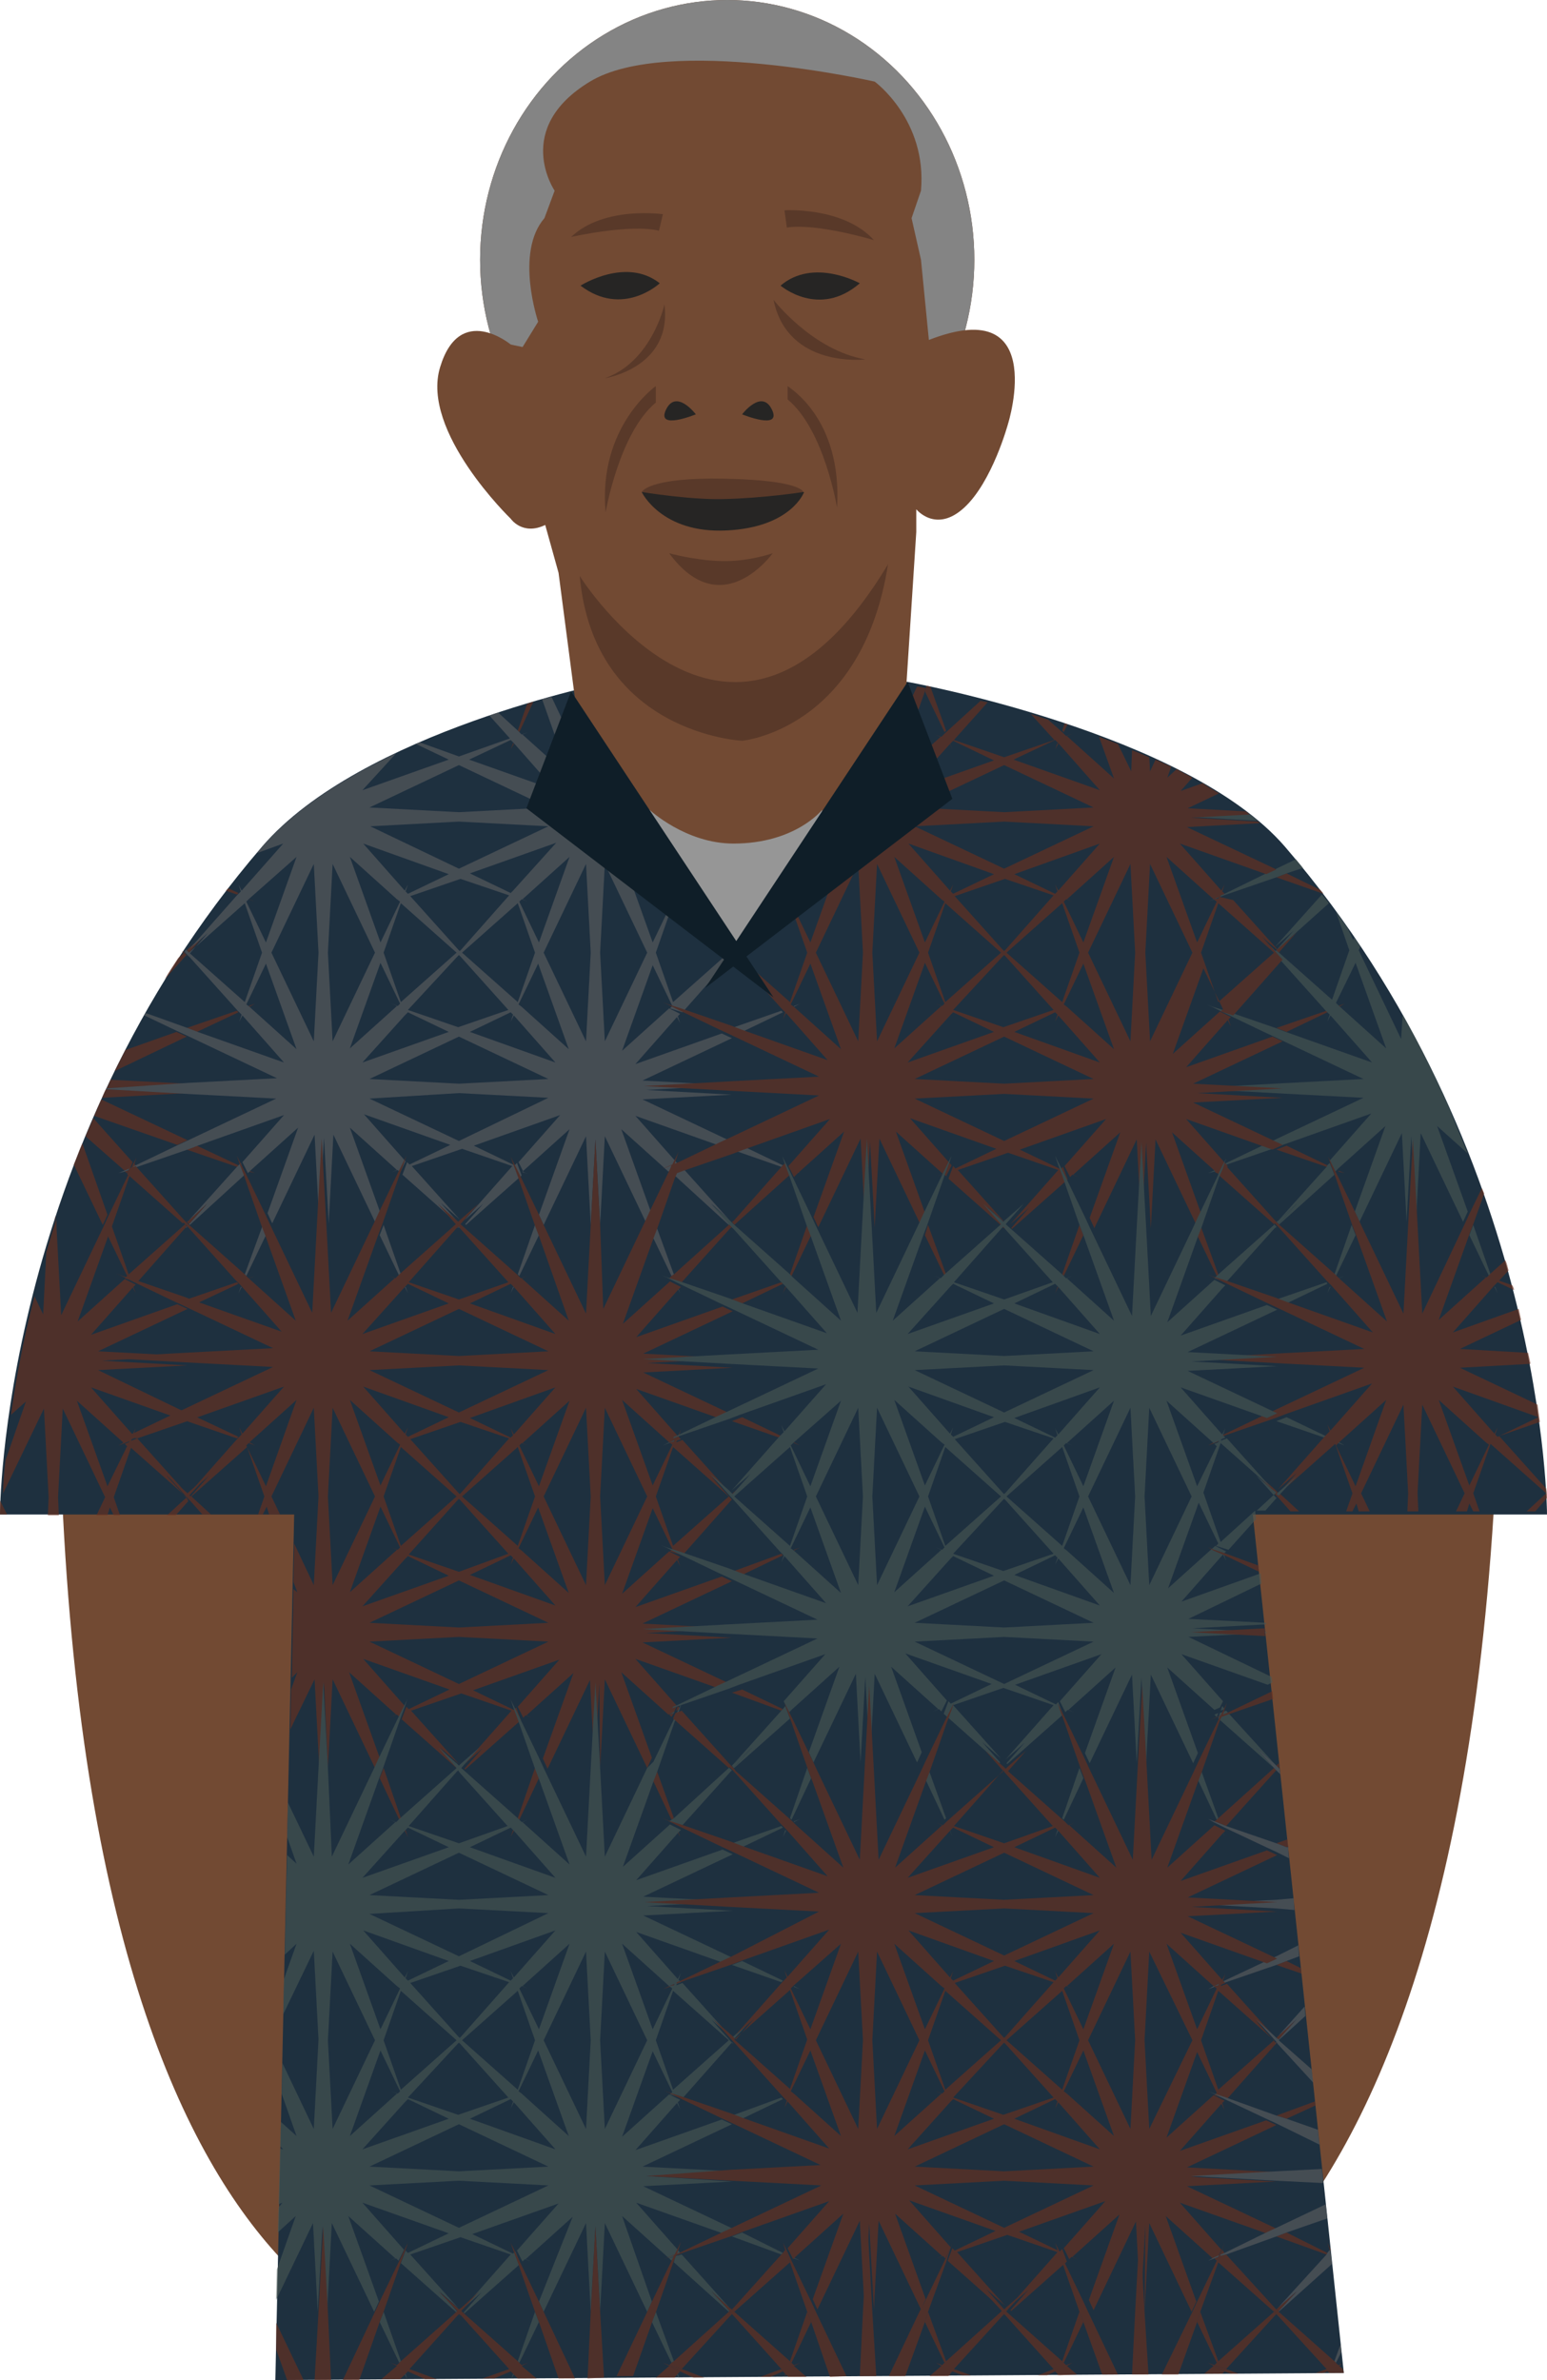 <?xml version="1.0" encoding="utf-8"?>
<!-- Generator: Adobe Illustrator 21.0.2, SVG Export Plug-In . SVG Version: 6.00 Build 0)  -->
<svg version="1.1" id="Vrstva_1" xmlns="http://www.w3.org/2000/svg" xmlns:xlink="http://www.w3.org/1999/xlink" x="0px" y="0px"
	 viewBox="0 0 197.2 303.3" style="enable-background:new 0 0 197.2 303.3;" xml:space="preserve">
<style type="text/css">
	.st0{fill:#724A33;}
	.st1{fill:#1E303F;}
	.st2{opacity:0.61;}
	.st3{fill:none;}
	.st4{fill:#6C301E;}
	.st5{fill:#5D5E61;}
	.st6{fill:#485654;}
	.st7{clip-path:url(#SVGID_3_);fill:#848484;}
	.st8{fill:#969696;}
	.st9{fill:#0F1E28;}
	.st10{fill:#593929;}
	.st11{fill:#262524;}
</style>
<g id="CHARACTER">
	<g>
		<g>
			<path class="st0" d="M7.9,190.4l33.5-3.5c0,0-7,34.1,21.9,102L62,300.4C62,300.4,13.1,306.6,7.9,190.4z"/>
		</g>
		<g>
			<path class="st0" d="M190.4,192.7l-33.5-4.1c0,0,4.4,61.7-22.9,98.6l-2.7,15.1C131.2,302.3,183.1,308.7,190.4,192.7z"/>
		</g>
		<path class="st1" d="M171.3,302.4L159.7,193h37.5c0,0,0-46.3-33.4-85.1c-12.6-14.6-48.1-21-48.1-21L95,85.1v1.8H77.8
			c0,0-31.8,6.3-44.4,21C0,146.7,0,193,0,193h37.5l-2.4,110.3L171.3,302.4z"/>
		<g class="st2">
			<polygon class="st3" points="93.5,190.2 99.6,183.3 93.3,181.1 86.9,183.3 93,190.2 93.3,190.4 			"/>
			<polygon class="st3" points="93.3,174 81.9,174.6 93.3,180 104.6,174.6 			"/>
			<polygon class="st3" points="105.5,204.6 100.2,198.7 99.8,199.4 100.1,198.6 99.8,198.2 94.6,200.7 			"/>
			<polygon class="st3" points="100.1,182.8 99.8,181.9 100.2,182.7 105.5,176.8 94.6,180.6 99.8,183.1 			"/>
			<polygon class="st3" points="85.3,162.9 85.6,162.6 83.1,157.4 79.3,168.3 85.3,162.9 84.5,162.6 			"/>
			<polygon class="st3" points="126.7,215.3 115.7,211.4 121.1,217.4 121.4,216.6 121.1,217.4 121.4,217.8 			"/>
			<polygon class="st3" points="92.9,156.1 85.9,149.7 83.6,156.1 85.9,162.4 			"/>
			<polygon class="st3" points="93.3,166.7 81.9,172.2 93.3,172.8 104.6,172.2 			"/>
			<polygon class="st3" points="99.6,198 93.5,191.2 93.3,191 93.1,191.2 86.9,198 93.3,200.3 			"/>
			<polygon class="st3" points="101.2,218.5 102,218.8 101.2,218.5 100.9,218.8 103.4,224 107.2,213.1 			"/>
			<polygon class="st3" points="94.6,215.3 99.8,217.8 100.1,217.4 99.8,216.6 100.2,217.4 105.5,211.4 			"/>
			<polygon class="st3" points="104,225.3 109.4,236.7 110,225.3 109.4,214 			"/>
			<polygon class="st3" points="119.3,218.8 120,218.5 114,213.1 117.9,224 120.4,218.8 120.1,218.5 			"/>
			<polygon class="st3" points="111.2,225.3 111.8,236.7 117.2,225.3 111.8,214 			"/>
			<polygon class="st3" points="93.3,208.6 81.9,209.2 93.3,214.6 104.6,209.2 			"/>
			<polygon class="st3" points="85.3,197.5 85.6,197.2 83.1,192 79.3,202.9 85.3,197.6 84.5,197.2 			"/>
			<polygon class="st3" points="93.3,201.4 81.9,206.8 93.3,207.4 104.6,206.8 			"/>
			<polygon class="st3" points="92,215.3 81,211.4 86.3,217.4 86.7,216.6 86.4,217.4 86.7,217.8 			"/>
			<polygon class="st3" points="99.6,218 93.3,215.7 86.9,218 93,224.8 93.3,225 93.5,224.8 			"/>
			<polygon class="st3" points="152,156.1 146.5,144.7 145.9,156.1 146.5,167.4 			"/>
			<polygon class="st3" points="137.6,156.1 135.4,149.7 128.3,156.1 135.4,162.4 			"/>
			<polygon class="st3" points="128.2,155.6 134.3,148.7 128,146.5 121.6,148.7 127.7,155.5 128,155.7 			"/>
			<polygon class="st3" points="93.1,156.5 86.9,163.4 93.3,165.6 99.6,163.4 93.5,156.6 93.3,156.4 			"/>
			<polygon class="st3" points="135.9,162.9 136.7,162.6 136,162.9 141.9,168.3 138.1,157.4 135.6,162.6 			"/>
			<polygon class="st3" points="144.7,156.1 144.1,144.7 138.7,156.1 144.1,167.4 			"/>
			<polygon class="st3" points="128,215.7 121.6,218 127.7,224.8 128,225 128.2,224.8 134.3,218 			"/>
			<polygon class="st3" points="154.8,149.3 154,149.5 154.7,149.2 148.7,143.8 152.6,154.7 155.1,149.5 			"/>
			<polygon class="st3" points="134.9,148.1 140.2,142.1 129.3,146 134.5,148.5 134.8,148.2 134.5,147.3 			"/>
			<polygon class="st3" points="120.6,162.4 127.6,156.1 120.6,149.7 118.3,156.1 			"/>
			<polygon class="st3" points="114,168.3 120,162.9 119.3,162.6 120.1,162.9 120.4,162.6 117.9,157.4 			"/>
			<polygon class="st3" points="100.7,162.4 102.9,156.1 100.7,149.7 93.6,156.1 			"/>
			<polygon class="st3" points="121.1,148.2 121.4,148.5 126.7,146 115.7,142.1 121.1,148.1 121.4,147.3 			"/>
			<polygon class="st3" points="100.1,148.2 99.8,147.3 100.2,148.1 105.5,142.1 94.6,146 99.8,148.5 			"/>
			<polygon class="st3" points="105.5,170 100.2,164 99.8,164.8 100.1,164 99.8,163.6 94.6,166.1 			"/>
			<polygon class="st3" points="93.3,155.7 93.5,155.6 99.6,148.7 93.3,146.5 86.9,148.7 93,155.5 			"/>
			<polygon class="st3" points="101.2,162.9 102,162.6 101.2,162.9 107.2,168.3 103.4,157.4 100.9,162.6 			"/>
			<polygon class="st3" points="155.8,148.2 156.1,148.5 161.4,146 150.4,142.1 155.8,148.1 156.1,147.3 			"/>
			<polygon class="st3" points="110,156.1 109.4,144.7 104,156.1 109.4,167.4 			"/>
			<polygon class="st3" points="117.2,156.1 111.8,144.7 111.2,156.1 111.8,167.4 			"/>
			<polygon class="st3" points="120.4,184.2 120.1,183.9 119.3,184.2 120,183.8 114,178.5 117.9,189.4 			"/>
			<polygon class="st3" points="111.8,179.4 111.2,190.7 111.8,202 117.2,190.7 			"/>
			<polygon class="st3" points="119.3,197.2 120.1,197.5 120.4,197.2 117.9,192 114,202.9 120,197.6 			"/>
			<polygon class="st3" points="116.6,209.2 128,214.6 139.3,209.2 128,208.6 			"/>
			<polygon class="st3" points="100.9,197.2 101.2,197.5 102,197.2 101.2,197.6 107.2,202.9 103.4,192 			"/>
			<polygon class="st3" points="109.4,179.4 104,190.7 109.4,202 110,190.7 			"/>
			<polygon class="st3" points="102,184.2 101.2,183.9 100.9,184.2 103.4,189.4 107.2,178.5 101.2,183.8 			"/>
			<polygon class="st3" points="102.9,190.7 100.7,184.4 93.6,190.7 100.7,197 			"/>
			<polygon class="st3" points="116.6,206.8 128,207.4 139.3,206.8 128,201.4 			"/>
			<polygon class="st3" points="121.4,198.2 121.1,198.6 121.4,199.4 121.1,198.7 115.7,204.6 126.7,200.7 			"/>
			<polygon class="st3" points="171.4,184.2 170.6,183.9 170.3,184.2 172.8,189.4 176.7,178.5 170.7,183.8 			"/>
			<polygon class="st3" points="190.9,181.9 190.6,182.8 190.9,183.1 196.1,180.6 185.1,176.8 190.5,182.7 			"/>
			<polygon class="st3" points="183.4,168.3 189.4,162.9 188.7,162.6 189.5,162.9 189.8,162.6 187.3,157.4 			"/>
			<polygon class="st3" points="187.3,189.4 189.8,184.2 189.5,183.9 188.7,184.2 189.4,183.8 183.4,178.5 			"/>
			<polygon class="st3" points="154,184.2 154.7,183.8 148.7,178.5 152.6,189.4 155.1,184.2 154.8,183.9 			"/>
			<polygon class="st3" points="135.6,197.2 135.9,197.5 136.7,197.2 136,197.6 141.9,202.9 138.1,192 			"/>
			<polygon class="st3" points="144.1,179.4 138.7,190.7 144.1,202 144.7,190.7 			"/>
			<polygon class="st3" points="134.5,199.4 134.8,198.6 134.5,198.2 129.3,200.7 140.2,204.6 134.9,198.7 			"/>
			<polygon class="st3" points="145.9,190.7 146.5,202 152,190.7 146.5,179.4 			"/>
			<polygon class="st3" points="134.8,182.8 134.5,181.9 134.9,182.7 140.2,176.8 129.3,180.6 134.5,183.1 			"/>
			<polygon class="st3" points="155.8,217.4 156.1,216.6 155.8,217.4 156.1,217.8 161.4,215.3 150.4,211.4 			"/>
			<polygon class="st3" points="154.8,197.5 155.1,197.2 152.6,192 148.7,202.9 154.7,197.6 154,197.2 			"/>
			<polygon class="st3" points="129.3,215.3 134.5,217.8 134.8,217.4 134.5,216.6 134.9,217.4 140.2,211.4 			"/>
			<polygon class="st3" points="121.4,181.9 121.1,182.8 121.4,183.1 126.7,180.6 115.7,176.8 121.1,182.7 			"/>
			<polygon class="st3" points="128,166.7 116.6,172.2 128,172.8 139.3,172.2 			"/>
			<polygon class="st3" points="152.6,224 155.1,218.8 154.8,218.5 154,218.8 154.7,218.5 148.7,213.1 			"/>
			<polygon class="st3" points="136,218.5 136.7,218.8 135.9,218.5 135.6,218.8 138.1,224 141.9,213.1 			"/>
			<polygon class="st3" points="138.7,225.3 144.1,236.7 144.7,225.3 144.1,214 			"/>
			<polygon class="st3" points="145.9,225.3 146.5,236.7 152,225.3 146.5,214 			"/>
			<polygon class="st3" points="128,180 139.3,174.6 128,174 116.6,174.6 			"/>
			<polygon class="st3" points="136,183.8 136.7,184.2 135.9,183.9 135.6,184.2 138.1,189.4 141.9,178.5 			"/>
			<polygon class="st3" points="134.5,164.8 134.8,164 134.5,163.6 129.3,166.1 140.2,170 134.9,164 			"/>
			<polygon class="st3" points="128,156.4 127.8,156.5 121.6,163.4 128,165.6 134.3,163.4 128.2,156.6 			"/>
			<polygon class="st3" points="127.7,190.2 128,190.4 128.2,190.2 134.3,183.3 128,181.1 121.6,183.3 			"/>
			<polygon class="st3" points="121.4,163.6 121.1,164 121.4,164.8 121.1,164 115.7,170 126.7,166.1 			"/>
			<polygon class="st3" points="135.4,184.4 128.3,190.7 135.4,197 137.6,190.7 			"/>
			<polygon class="st3" points="120.6,197 127.6,190.7 120.6,184.4 118.3,190.7 			"/>
			<polygon class="st3" points="134.3,198 128.2,191.2 128,191 127.8,191.2 121.6,198 128,200.3 			"/>
			<polygon class="st3" points="105.5,239.3 100.2,233.3 99.8,234.1 100.1,233.2 99.8,232.9 94.6,235.4 			"/>
			<polygon class="st3" points="93.3,276.7 104.6,276.1 93.3,270.6 81.9,276.1 			"/>
			<polygon class="st3" points="93.3,283.9 104.6,278.5 93.3,277.9 81.9,278.5 			"/>
			<polygon class="st3" points="86.3,286.6 86.7,285.8 86.4,286.7 86.7,287.1 92,284.5 81,280.7 			"/>
			<polygon class="st3" points="83.1,261.3 79.3,272.2 85.3,266.8 84.5,266.5 85.3,266.8 85.6,266.5 			"/>
			<polygon class="st3" points="48.9,225.3 51.1,231.7 58.2,225.3 51.1,219 			"/>
			<polygon class="st3" points="83.1,293.3 85.6,288.1 85.3,287.8 84.5,288.1 85.3,287.7 79.3,282.4 			"/>
			<polygon class="st3" points="105.5,273.9 100.2,267.9 99.8,268.7 100.1,267.9 99.8,267.5 94.6,270 			"/>
			<polygon class="st3" points="93.3,259.7 93.5,259.5 99.6,252.6 93.3,250.4 86.9,252.6 93,259.5 			"/>
			<polygon class="st3" points="100.1,252.1 99.8,251.2 100.2,252 105.5,246 94.6,249.9 99.8,252.4 			"/>
			<polygon class="st3" points="93.3,269.6 99.6,267.3 93.5,260.5 93.3,260.3 93.1,260.5 86.9,267.3 			"/>
			<polygon class="st3" points="93.3,249.3 104.6,243.9 93.3,243.2 81.9,243.9 			"/>
			<polygon class="st3" points="85.9,231.7 92.9,225.3 85.9,219 83.6,225.3 			"/>
			<polygon class="st3" points="66,231.7 68.2,225.3 66,219 58.9,225.3 			"/>
			<polygon class="st3" points="44.6,237.6 50.6,232.2 49.8,231.8 50.6,232.1 50.9,231.9 48.4,226.6 			"/>
			<polygon class="st3" points="66.5,232.1 67.3,231.8 66.5,232.2 72.5,237.6 68.7,226.6 66.2,231.9 			"/>
			<polygon class="st3" points="86.7,234.1 86.3,233.3 81,239.3 92,235.4 86.7,232.9 86.4,233.2 			"/>
			<polygon class="st3" points="93.3,242.1 104.6,241.4 93.3,236 81.9,241.4 			"/>
			<polygon class="st3" points="86.9,232.7 93.3,234.9 99.6,232.7 93.5,225.8 93.3,225.6 93.1,225.8 			"/>
			<polygon class="st3" points="83.1,226.6 79.3,237.6 85.3,232.2 84.5,231.8 85.3,232.1 85.6,231.9 			"/>
			<polygon class="st3" points="86.3,252 86.7,251.2 86.4,252.1 86.7,252.4 92,249.9 81,246 			"/>
			<polygon class="st3" points="155.8,286.7 156.1,287.1 161.4,284.5 150.4,280.7 155.8,286.6 156.1,285.8 			"/>
			<polygon class="st3" points="155.8,267.9 156.1,268.7 155.8,267.9 150.4,273.9 161.4,270 156.1,267.5 			"/>
			<polygon class="st3" points="154.8,287.8 154,288.1 154.7,287.7 148.7,282.4 152.6,293.3 155.1,288.1 			"/>
			<polygon class="st3" points="154.8,266.8 155.1,266.5 152.6,261.3 148.7,272.2 154.7,266.8 154,266.5 			"/>
			<polygon class="st3" points="171.4,127.9 170.7,128.3 176.7,133.6 172.8,122.7 170.3,127.9 170.6,128.2 			"/>
			<polygon class="st3" points="150.4,246 155.8,252 156.1,251.2 155.8,252.1 156.1,252.4 161.4,249.9 			"/>
			<polygon class="st3" points="155.3,300.9 162.4,294.6 155.3,288.3 153,294.6 			"/>
			<polygon class="st3" points="162.7,294.3 162.9,294.1 169.1,287.3 162.7,285 156.3,287.3 162.5,294.1 			"/>
			<polygon class="st3" points="100.7,231.7 102.9,225.3 100.7,219 93.6,225.3 			"/>
			<polygon class="st3" points="135.4,231.7 137.6,225.3 135.4,219 128.3,225.3 			"/>
			<polygon class="st3" points="114,237.6 120,232.2 119.3,231.8 120.1,232.1 120.4,231.9 117.9,226.6 			"/>
			<polygon class="st3" points="118.3,225.3 120.6,231.7 127.6,225.3 120.6,219 			"/>
			<polygon class="st3" points="155.8,233.2 156.1,234.1 155.8,233.3 150.4,239.3 161.4,235.4 156.1,232.9 			"/>
			<polygon class="st3" points="101.2,232.1 102,231.8 101.2,232.2 107.2,237.6 103.4,226.6 100.9,231.9 			"/>
			<polygon class="st3" points="162.4,225.3 155.3,219 153,225.3 155.3,231.7 			"/>
			<polygon class="st3" points="135.9,232.1 136.7,231.8 136,232.2 141.9,237.6 138.1,226.6 135.6,231.9 			"/>
			<polygon class="st3" points="154.8,232.1 155.1,231.9 152.6,226.6 148.7,237.6 154.7,232.2 154,231.8 			"/>
			<polygon class="st3" points="156.1,164.8 155.8,164 150.4,170 161.4,166.1 156.1,163.6 155.8,164 			"/>
			<polygon class="st3" points="169.5,148.2 169.2,147.3 169.6,148.1 175,142.1 164,146 169.2,148.5 			"/>
			<polygon class="st3" points="170.6,162.9 171.4,162.6 170.7,162.9 176.7,168.3 172.8,157.4 170.3,162.6 			"/>
			<polygon class="st3" points="170.1,162.4 172.3,156.1 170.1,149.7 163,156.1 			"/>
			<polygon class="st3" points="175,170 169.6,164 169.2,164.8 169.5,164 169.2,163.6 164,166.1 			"/>
			<polygon class="st3" points="162.7,155.7 162.9,155.6 169.1,148.7 162.7,146.5 156.3,148.7 162.5,155.5 			"/>
			<polygon class="st3" points="162.7,132.1 151.3,137.5 162.7,138.1 174.1,137.5 			"/>
			<polygon class="st3" points="179.5,156.1 178.8,144.7 173.4,156.1 178.8,167.4 			"/>
			<polygon class="st3" points="176.7,143.8 170.7,149.2 171.4,149.5 170.6,149.3 170.3,149.5 172.8,154.7 			"/>
			<polygon class="st3" points="186.7,156.1 181.3,144.7 180.6,156.1 181.3,167.4 			"/>
			<polygon class="st3" points="162.7,139.3 151.3,139.9 162.7,145.4 174.1,139.9 			"/>
			<polygon class="st3" points="152.6,157.4 148.7,168.3 154.7,162.9 154,162.6 154.8,162.9 155.1,162.6 			"/>
			<polygon class="st3" points="169.5,182.8 169.2,181.9 169.6,182.7 175,176.8 164,180.6 169.2,183.1 			"/>
			<polygon class="st3" points="162.7,172.8 174.1,172.2 162.7,166.7 151.3,172.2 			"/>
			<polygon class="st3" points="156.3,163.4 162.7,165.6 169.1,163.4 162.9,156.6 162.7,156.4 162.5,156.5 			"/>
			<polygon class="st3" points="155.3,162.4 162.4,156.1 155.3,149.7 153,156.1 			"/>
			<polygon class="st3" points="162.7,190.4 162.9,190.2 169.1,183.3 162.7,181.1 156.3,183.3 162.5,190.2 			"/>
			<polygon class="st3" points="162.7,180 174.1,174.6 162.7,174 151.3,174.6 			"/>
			<polygon class="st3" points="155.8,182.7 156.1,181.9 155.8,182.8 156.1,183.1 161.4,180.6 150.4,176.8 			"/>
			<polygon class="st3" points="76.5,225.3 77.1,236.7 82.5,225.3 77.1,214 			"/>
			<polygon class="st3" points="66.5,218.5 67.3,218.8 66.5,218.5 66.2,218.8 68.7,224 72.5,213.1 			"/>
			<polygon class="st3" points="69.3,225.3 74.7,236.7 75.3,225.3 74.7,214 			"/>
			<polygon class="st3" points="41.8,225.3 42.4,236.7 47.8,225.3 42.4,214 			"/>
			<polygon class="st3" points="84.5,218.8 85.3,218.5 79.3,213.1 83.1,224 85.6,218.8 85.3,218.5 			"/>
			<polygon class="st3" points="57.2,215.3 46.3,211.4 51.6,217.4 52,216.6 51.7,217.4 52,217.8 			"/>
			<polygon class="st3" points="59.9,215.3 65.1,217.8 65.4,217.4 65.1,216.6 65.5,217.4 70.8,211.4 			"/>
			<polygon class="st3" points="49.8,218.8 50.6,218.5 44.6,213.1 48.4,224 50.9,218.8 50.6,218.5 			"/>
			<polygon class="st3" points="86.4,198.6 86.7,199.4 86.3,198.7 81,204.6 92,200.7 86.7,198.2 			"/>
			<polygon class="st3" points="58.5,215.7 52.2,218 58.3,224.8 58.5,225 58.8,224.8 64.9,218 			"/>
			<polygon class="st3" points="175,135.3 169.6,129.4 169.2,130.2 169.5,129.3 169.2,129 164,131.5 			"/>
			<polygon class="st3" points="81,176.8 86.3,182.7 86.7,181.9 86.4,182.8 86.7,183.1 92,180.6 			"/>
			<polygon class="st3" points="154.8,128.2 155.1,127.9 152.6,122.7 148.7,133.6 154.7,128.3 154,127.9 			"/>
			<polygon class="st3" points="141.9,143.8 136,149.2 136.7,149.5 135.9,149.3 135.6,149.5 138.1,154.7 			"/>
			<polygon class="st3" points="169.1,128.8 162.9,121.9 162.7,121.7 162.5,121.9 156.3,128.8 162.7,131 			"/>
			<polygon class="st3" points="155.8,129.3 156.1,130.2 155.8,129.4 150.4,135.3 161.4,131.5 156.1,129 			"/>
			<polygon class="st3" points="86.4,164 86.7,164.8 86.3,164 81,170 92,166.1 86.7,163.6 			"/>
			<polygon class="st3" points="120.1,149.3 119.3,149.5 120,149.2 114,143.8 117.9,154.7 120.4,149.5 			"/>
			<polygon class="st3" points="107.2,143.8 101.2,149.2 102,149.5 101.2,149.3 100.9,149.5 103.4,154.7 			"/>
			<polygon class="st3" points="86.7,268.7 86.3,267.9 81,273.9 92,270 86.7,267.5 86.4,267.9 			"/>
			<polygon class="st3" points="144.1,248.6 138.7,260 144.1,271.3 144.7,260 			"/>
			<polygon class="st3" points="146.5,132.7 152,121.4 146.5,110.1 145.9,121.4 			"/>
			<polygon class="st3" points="103.4,122.7 100.9,127.9 101.2,128.2 102,127.9 101.2,128.3 107.2,133.6 			"/>
			<polygon class="st3" points="52,129 51.7,129.3 52,130.2 51.6,129.4 46.3,135.3 57.2,131.5 			"/>
			<polygon class="st3" points="58.5,166.7 47.2,172.2 58.5,172.8 69.9,172.2 			"/>
			<polygon class="st3" points="49.8,197.2 50.6,197.5 50.9,197.2 48.4,192 44.6,202.9 50.6,197.6 			"/>
			<polygon class="st3" points="58.5,180 69.9,174.6 58.5,174 47.2,174.6 			"/>
			<polygon class="st3" points="65.4,182.8 65.1,181.9 65.5,182.7 70.8,176.8 59.9,180.6 65.1,183.1 			"/>
			<polygon class="st3" points="102,114.9 101.2,114.6 100.9,114.9 103.4,120.1 107.2,109.2 101.2,114.6 			"/>
			<polygon class="st3" points="121.4,94.3 121.1,94.7 121.4,95.5 121.1,94.8 115.7,100.7 126.7,96.8 			"/>
			<polygon class="st3" points="109.4,132.7 110,121.4 109.4,110.1 104,121.4 			"/>
			<polygon class="st3" points="58.5,200.3 64.9,198 58.8,191.2 58.5,191 58.3,191.2 52.2,198 			"/>
			<polygon class="st3" points="136.7,114.9 135.9,114.6 135.6,114.9 138.1,120.1 141.9,109.2 136,114.6 			"/>
			<polygon class="st3" points="144.1,132.7 144.7,121.4 144.1,110.1 138.7,121.4 			"/>
			<polygon class="st3" points="134.9,94.8 134.5,95.5 134.8,94.7 134.5,94.3 129.3,96.8 140.2,100.7 			"/>
			<polygon class="st3" points="111.8,132.7 117.2,121.4 111.8,110.1 111.2,121.4 			"/>
			<polygon class="st3" points="121.4,112.7 121.1,113.5 121.4,113.9 126.7,111.4 115.7,107.5 121.1,113.4 			"/>
			<polygon class="st3" points="120.4,114.9 120.1,114.6 119.3,114.9 120,114.6 114,109.2 117.9,120.1 			"/>
			<polygon class="st3" points="32.5,184.2 31.7,183.9 31.4,184.2 33.9,189.4 37.8,178.5 31.8,183.8 			"/>
			<polygon class="st3" points="74.7,202 75.3,190.7 74.7,179.4 69.3,190.7 			"/>
			<polygon class="st3" points="77.1,202 82.5,190.7 77.1,179.4 76.5,190.7 			"/>
			<polygon class="st3" points="66,184.4 58.9,190.7 66,197 68.2,190.7 			"/>
			<polygon class="st3" points="85.6,184.2 85.3,183.9 84.5,184.2 85.3,183.8 79.3,178.5 83.1,189.4 			"/>
			<polygon class="st3" points="65.1,164.8 65.4,164 65.1,163.6 59.9,166.1 70.8,170 65.5,164 			"/>
			<polygon class="st3" points="116.6,276.1 128,276.7 139.3,276.1 128,270.6 			"/>
			<polygon class="st3" points="67.3,184.2 66.5,183.9 66.2,184.2 68.7,189.4 72.5,178.5 66.5,183.8 			"/>
			<polygon class="st3" points="85.9,197 92.9,190.7 85.9,184.4 83.6,190.7 			"/>
			<polygon class="st3" points="134.5,268.7 134.8,267.9 134.5,267.5 129.3,270 140.2,273.9 134.9,267.9 			"/>
			<polygon class="st3" points="47.2,209.2 58.5,214.6 69.9,209.2 58.5,208.6 			"/>
			<polygon class="st3" points="51.1,197 58.2,190.7 51.1,184.4 48.9,190.7 			"/>
			<polygon class="st3" points="52,198.2 51.7,198.6 52,199.4 51.6,198.7 46.3,204.6 57.2,200.7 			"/>
			<polygon class="st3" points="135.6,266.5 135.9,266.8 136.7,266.5 136,266.8 141.9,272.2 138.1,261.3 			"/>
			<polygon class="st3" points="58.3,190.2 58.5,190.4 58.8,190.2 64.9,183.3 58.5,181.1 52.2,183.3 			"/>
			<polygon class="st3" points="66.2,197.2 66.5,197.5 67.3,197.2 66.5,197.6 72.5,202.9 68.7,192 			"/>
			<polygon class="st3" points="65.1,199.4 65.4,198.6 65.1,198.2 59.9,200.7 70.8,204.6 65.5,198.7 			"/>
			<polygon class="st3" points="47.2,206.8 58.5,207.4 69.9,206.8 58.5,201.4 			"/>
			<polygon class="st3" points="67.3,114.9 66.5,114.6 66.2,114.9 68.7,120.1 72.5,109.2 66.5,114.6 			"/>
			<polygon class="st3" points="116.6,278.5 128,283.9 139.3,278.5 128,277.9 			"/>
			<polygon class="st3" points="52,112.7 51.7,113.5 52,113.9 57.2,111.4 46.3,107.5 51.6,113.4 			"/>
			<polygon class="st3" points="69.9,105.3 58.5,104.7 47.2,105.3 58.5,110.7 			"/>
			<polygon class="st3" points="65.5,94.8 65.1,95.5 65.4,94.7 65.1,94.3 59.9,96.8 70.8,100.7 			"/>
			<polygon class="st3" points="69.9,102.9 58.5,97.5 47.2,102.9 58.5,103.5 			"/>
			<polygon class="st3" points="40,132.7 40.6,121.4 40,110.1 34.6,121.4 			"/>
			<polygon class="st3" points="50.9,114.9 50.6,114.6 49.8,114.9 50.6,114.6 44.6,109.2 48.4,120.1 			"/>
			<polygon class="st3" points="42.4,132.7 47.8,121.4 42.4,110.1 41.8,121.4 			"/>
			<polygon class="st3" points="85.6,114.9 85.3,114.6 84.5,114.9 85.3,114.6 79.3,109.2 83.1,120.1 			"/>
			<polygon class="st3" points="66.2,127.9 66.5,128.2 67.3,127.9 66.5,128.3 72.5,133.6 68.7,122.7 			"/>
			<polygon class="st3" points="65.1,130.2 65.4,129.3 65.1,129 59.9,131.5 70.8,135.3 65.5,129.4 			"/>
			<polygon class="st3" points="74.7,132.7 75.3,121.4 74.7,110.1 69.3,121.4 			"/>
			<polygon class="st3" points="47.2,139.9 58.5,145.4 69.9,139.9 58.5,139.3 			"/>
			<polygon class="st3" points="47.2,137.5 58.5,138.1 69.9,137.5 58.5,132.1 			"/>
			<polygon class="st3" points="77.1,132.7 82.5,121.4 77.1,110.1 76.5,121.4 			"/>
			<polygon class="st3" points="85.9,127.8 92.9,121.4 85.9,115.1 83.6,121.4 			"/>
			<polygon class="st3" points="32.5,114.9 31.7,114.6 31.4,114.9 33.9,120.1 37.8,109.2 31.8,114.6 			"/>
			<polygon class="st3" points="134.8,113.5 134.5,112.7 134.9,113.4 140.2,107.5 129.3,111.4 134.5,113.9 			"/>
			<polygon class="st3" points="116.6,139.9 128,145.4 139.3,139.9 128,139.3 			"/>
			<polygon class="st3" points="121.4,129 121.1,129.3 121.4,130.2 121.1,129.4 115.7,135.3 126.7,131.5 			"/>
			<polygon class="st3" points="116.6,137.5 128,138.1 139.3,137.5 128,132.1 			"/>
			<polygon class="st3" points="127.7,120.9 128,121.1 128.2,120.9 134.3,114.1 128,111.8 121.6,114.1 			"/>
			<polygon class="st3" points="120.6,127.8 127.6,121.4 120.6,115.1 118.3,121.4 			"/>
			<polygon class="st3" points="155.3,127.8 162.4,121.4 155.3,115.1 153,121.4 			"/>
			<polygon class="st3" points="135.6,127.9 135.9,128.2 136.7,127.9 136,128.3 141.9,133.6 138.1,122.7 			"/>
			<polygon class="st3" points="134.5,130.2 134.8,129.3 134.5,129 129.3,131.5 140.2,135.3 134.9,129.4 			"/>
			<polygon class="st3" points="155.1,114.9 154.8,114.6 154,114.9 154.7,114.6 148.7,109.2 152.6,120.1 			"/>
			<polygon class="st3" points="119.3,127.9 120.1,128.2 120.4,127.9 117.9,122.7 114,133.6 120,128.3 			"/>
			<polygon class="st3" points="15.1,184.2 15.8,183.8 9.9,178.5 13.7,189.4 16.2,184.2 15.9,183.9 			"/>
			<polygon class="st3" points="128,97.5 116.6,102.9 128,103.5 139.3,102.9 			"/>
			<polygon class="st3" points="33.9,122.7 31.4,127.9 31.7,128.2 32.5,127.9 31.8,128.3 37.8,133.6 			"/>
			<polygon class="st3" points="128,131 134.3,128.8 128.2,121.9 128,121.7 127.8,121.9 121.6,128.8 			"/>
			<polygon class="st3" points="135.4,115.1 128.3,121.4 135.4,127.8 137.6,121.4 			"/>
			<polygon class="st3" points="128,110.7 139.3,105.3 128,104.7 116.6,105.3 			"/>
			<polygon class="st3" points="33.5,121.4 31.2,115.1 24.2,121.4 31.2,127.8 			"/>
			<polygon class="st3" points="102.9,121.4 100.7,115.1 93.6,121.4 100.7,127.8 			"/>
			<polygon class="st3" points="134.8,252.1 134.5,251.2 134.9,252 140.2,246 129.3,249.9 134.5,252.4 			"/>
			<polygon class="st3" points="128,249.3 139.3,243.9 128,243.2 116.6,243.9 			"/>
			<polygon class="st3" points="127.7,259.5 128,259.7 128.2,259.5 134.3,252.6 128,250.4 121.6,252.6 			"/>
			<polygon class="st3" points="128,236 116.6,241.4 128,242.1 139.3,241.4 			"/>
			<polygon class="st3" points="52,267.5 51.7,267.9 52,268.7 51.6,267.9 46.3,273.9 57.2,270 			"/>
			<polygon class="st3" points="47.2,276.1 58.5,276.7 69.9,276.1 58.5,270.6 			"/>
			<polygon class="st3" points="66,253.6 58.9,260 66,266.3 68.2,260 			"/>
			<polygon class="st3" points="128.2,294.1 134.3,287.3 128,285 121.6,287.3 127.7,294.1 128,294.3 			"/>
			<polygon class="st3" points="47.2,278.5 58.5,283.9 69.9,278.5 58.5,277.9 			"/>
			<polygon class="st3" points="65.1,234.1 65.4,233.2 65.1,232.9 59.9,235.4 70.8,239.3 65.5,233.3 			"/>
			<polygon class="st3" points="52,232.9 51.7,233.2 52,234.1 51.6,233.3 46.3,239.3 57.2,235.4 			"/>
			<polygon class="st3" points="49.8,266.5 50.6,266.8 50.9,266.5 48.4,261.3 44.6,272.2 50.6,266.8 			"/>
			<polygon class="st3" points="66.5,253.1 67.3,253.5 66.5,253.2 66.2,253.4 68.7,258.7 72.5,247.7 			"/>
			<polygon class="st3" points="58.5,225.6 58.3,225.8 52.2,232.7 58.5,234.9 64.9,232.7 58.8,225.8 			"/>
			<polygon class="st3" points="52,251.2 51.7,252.1 52,252.4 57.2,249.9 46.3,246 51.6,252 			"/>
			<polygon class="st3" points="42.4,248.6 41.8,260 42.4,271.3 47.8,260 			"/>
			<polygon class="st3" points="50.9,253.4 50.6,253.2 49.8,253.5 50.6,253.1 44.6,247.7 48.4,258.7 			"/>
			<polygon class="st3" points="146.5,271.3 152,260 146.5,248.6 145.9,260 			"/>
			<polygon class="st3" points="121.1,286.7 121.4,287.1 126.7,284.5 115.7,280.7 121.1,286.6 121.4,285.8 			"/>
			<polygon class="st3" points="120.6,300.9 127.6,294.6 120.6,288.3 118.3,294.6 			"/>
			<polygon class="st3" points="155.3,266.3 162.4,260 155.3,253.6 153,260 			"/>
			<polygon class="st3" points="120.1,287.8 119.3,288.1 120,287.7 114,282.4 117.9,293.3 120.4,288.1 			"/>
			<polygon class="st3" points="134.9,286.6 140.2,280.7 129.3,284.5 134.5,287.1 134.8,286.7 134.5,285.8 			"/>
			<polygon class="st3" points="137.6,294.6 135.4,288.3 128.3,294.6 135.4,300.9 			"/>
			<polygon class="st3" points="65.1,268.7 65.4,267.9 65.1,267.5 59.9,270 70.8,273.9 65.5,267.9 			"/>
			<polygon class="st3" points="155.1,253.4 154.8,253.2 154,253.5 154.7,253.1 148.7,247.7 152.6,258.7 			"/>
			<polygon class="st3" points="141.9,282.4 136,287.7 136.7,288.1 135.9,287.8 135.6,288.1 138.1,293.3 			"/>
			<polygon class="st3" points="92.9,294.6 85.9,288.3 83.6,294.6 85.9,300.9 			"/>
			<polygon class="st3" points="107.2,282.4 101.2,287.7 102,288.1 101.2,287.8 100.9,288.1 103.4,293.3 			"/>
			<polygon class="st3" points="77.1,248.6 76.5,260 77.1,271.3 82.5,260 			"/>
			<polygon class="st3" points="66.2,266.5 66.5,266.8 67.3,266.5 66.5,266.8 72.5,272.2 68.7,261.3 			"/>
			<polygon class="st3" points="74.7,248.6 69.3,260 74.7,271.3 75.3,260 			"/>
			<polygon class="st3" points="93.3,294.3 93.5,294.1 99.6,287.3 93.3,285 86.9,287.3 93,294.1 			"/>
			<polygon class="st3" points="100.1,286.7 99.8,285.8 100.2,286.6 105.5,280.7 94.6,284.5 99.8,287.1 			"/>
			<polygon class="st3" points="100.7,300.9 102.9,294.6 100.7,288.3 93.6,294.6 			"/>
			<polygon class="st3" points="120.4,253.4 120.1,253.2 119.3,253.5 120,253.1 114,247.7 117.9,258.7 			"/>
			<polygon class="st3" points="64.9,267.3 58.8,260.5 58.5,260.3 58.3,260.5 52.2,267.3 58.5,269.6 			"/>
			<polygon class="st3" points="58.5,156.4 58.3,156.5 52.2,163.4 58.5,165.6 64.9,163.4 58.8,156.6 			"/>
			<polygon class="st3" points="52,163.6 51.7,164 52,164.8 51.6,164 46.3,170 57.2,166.1 			"/>
			<polygon class="st3" points="121.4,232.9 121.1,233.2 121.4,234.1 121.1,233.3 115.7,239.3 126.7,235.4 			"/>
			<polygon class="st3" points="128,225.6 127.8,225.8 121.6,232.7 128,234.9 134.3,232.7 128.2,225.8 			"/>
			<polygon class="st3" points="50.6,287.8 49.8,288.1 50.6,287.7 44.6,282.4 48.4,293.3 50.9,288.1 			"/>
			<polygon class="st3" points="50.9,184.2 50.6,183.9 49.8,184.2 50.6,183.8 44.6,178.5 48.4,189.4 			"/>
			<polygon class="st3" points="42.4,202 47.8,190.7 42.4,179.4 41.8,190.7 			"/>
			<polygon class="st3" points="102.9,260 100.7,253.6 93.6,260 100.7,266.3 			"/>
			<polygon class="st3" points="100.9,266.5 101.2,266.8 102,266.5 101.2,266.8 107.2,272.2 103.4,261.3 			"/>
			<polygon class="st3" points="109.4,248.6 104,260 109.4,271.3 110,260 			"/>
			<polygon class="st3" points="111.8,248.6 111.2,260 111.8,271.3 117.2,260 			"/>
			<polygon class="st3" points="119.3,266.5 120.1,266.8 120.4,266.5 117.9,261.3 114,272.2 120,266.8 			"/>
			<polygon class="st3" points="121.4,251.2 121.1,252.1 121.4,252.4 126.7,249.9 115.7,246 121.1,252 			"/>
			<polygon class="st3" points="121.4,267.5 121.1,267.9 121.4,268.7 121.1,267.9 115.7,273.9 126.7,270 			"/>
			<polygon class="st3" points="72.5,282.4 66.5,287.7 67.3,288.1 66.5,287.8 66.2,288.1 68.7,293.3 			"/>
			<polygon class="st3" points="102,253.5 101.2,253.2 100.9,253.4 103.4,258.7 107.2,247.7 101.2,253.1 			"/>
			<polygon class="st3" points="52,181.9 51.7,182.8 52,183.1 57.2,180.6 46.3,176.8 51.6,182.7 			"/>
			<polygon class="st3" points="65.4,252.1 65.1,251.2 65.5,252 70.8,246 59.9,249.9 65.1,252.4 			"/>
			<polygon class="st3" points="134.3,267.3 128.2,260.5 128,260.3 127.8,260.5 121.6,267.3 128,269.6 			"/>
			<polygon class="st3" points="135.4,253.6 128.3,260 135.4,266.3 137.6,260 			"/>
			<polygon class="st3" points="134.5,234.1 134.8,233.2 134.5,232.9 129.3,235.4 140.2,239.3 134.9,233.3 			"/>
			<polygon class="st3" points="136,253.1 136.7,253.5 135.9,253.2 135.6,253.4 138.1,258.7 141.9,247.7 			"/>
			<polygon class="st3" points="51.1,266.3 58.2,260 51.1,253.6 48.9,260 			"/>
			<polygon class="st3" points="58.3,259.5 58.5,259.7 58.8,259.5 64.9,252.6 58.5,250.4 52.2,252.6 			"/>
			<polygon class="st3" points="120.6,266.3 127.6,260 120.6,253.6 118.3,260 			"/>
			<polygon class="st3" points="51.1,300.9 58.2,294.6 51.1,288.3 48.9,294.6 			"/>
			<polygon class="st3" points="58.5,249.3 69.9,243.9 58.5,243.2 47.2,243.9 			"/>
			<polygon class="st3" points="58.8,294.1 64.9,287.3 58.5,285 52.2,287.3 58.3,294.1 58.5,294.3 			"/>
			<polygon class="st3" points="65.5,286.6 70.8,280.7 59.9,284.5 65.1,287.1 65.4,286.7 65.1,285.8 			"/>
			<polygon class="st3" points="68.2,294.6 66,288.3 58.9,294.6 66,300.9 			"/>
			<polygon class="st3" points="51.7,286.7 52,287.1 57.2,284.5 46.3,280.7 51.6,286.6 52,285.8 			"/>
			<polygon class="st3" points="58.5,236 47.2,241.4 58.5,242.1 69.9,241.4 			"/>
			<polygon class="st3" points="85.6,253.4 85.3,253.2 84.5,253.5 85.3,253.1 79.3,247.7 83.1,258.7 			"/>
			<polygon class="st3" points="85.9,266.3 92.9,260 85.9,253.6 83.6,260 			"/>
			<polygon class="st3" points="66,162.4 68.2,156.1 66,149.7 58.9,156.1 			"/>
			<polygon class="st3" points="13.7,157.4 9.9,168.3 15.8,162.9 15.1,162.6 15.9,162.9 16.2,162.6 			"/>
			<polygon class="st3" points="93.3,110.7 104.6,105.3 93.3,104.7 81.9,105.3 			"/>
			<polygon class="st3" points="93.3,103.5 104.6,102.9 93.3,97.5 81.9,102.9 			"/>
			<polygon class="st3" points="83.1,88.1 79.3,99 85.3,93.6 84.5,93.3 85.3,93.6 85.6,93.3 			"/>
			<polygon class="st3" points="93.3,131 99.6,128.8 93.5,121.9 93.3,121.7 93.1,121.9 86.9,128.8 			"/>
			<polygon class="st3" points="86.7,95.5 86.3,94.8 81,100.7 92,96.8 86.7,94.3 86.4,94.7 			"/>
			<polygon class="st3" points="48.9,156.1 51.1,162.4 58.2,156.1 51.1,149.7 			"/>
			<polygon class="st3" points="23.8,172.8 35.2,172.2 23.8,166.7 12.5,172.2 			"/>
			<polygon class="st3" points="86.3,113.4 86.7,112.7 86.4,113.5 86.7,113.9 92,111.4 81,107.5 			"/>
			<polygon class="st3" points="66.5,162.9 67.3,162.6 66.5,162.9 72.5,168.3 68.7,157.4 66.2,162.6 			"/>
			<polygon class="st3" points="83.1,122.7 79.3,133.6 85.3,128.3 84.5,127.9 85.3,128.2 85.6,127.9 			"/>
			<polygon class="st3" points="25.1,146 30.4,148.5 30.7,148.2 30.4,147.3 30.8,148.1 36.1,142.1 			"/>
			<polygon class="st3" points="31.8,149.2 32.5,149.5 31.7,149.3 31.4,149.5 33.9,154.7 37.8,143.8 			"/>
			<polygon class="st3" points="34.6,156.1 40,167.4 40.6,156.1 40,144.7 			"/>
			<polygon class="st3" points="105.5,100.7 100.2,94.8 99.8,95.5 100.1,94.7 99.8,94.3 94.6,96.8 			"/>
			<polygon class="st3" points="105.5,135.3 100.2,129.4 99.8,130.2 100.1,129.3 99.8,129 94.6,131.5 			"/>
			<polygon class="st3" points="41.8,156.1 42.4,167.4 47.8,156.1 42.4,144.7 			"/>
			<polygon class="st3" points="86.9,94.1 93.3,96.4 99.6,94.1 93.5,87.3 93.3,87.1 93.1,87.3 			"/>
			<polygon class="st3" points="49.8,149.5 50.6,149.2 44.6,143.8 48.4,154.7 50.9,149.5 50.6,149.3 			"/>
			<polygon class="st3" points="93.3,121.1 93.5,120.9 99.6,114.1 93.3,111.8 86.9,114.1 93,120.9 			"/>
			<polygon class="st3" points="17.3,164.8 16.9,164 11.6,170 22.5,166.1 17.3,163.6 17,164 			"/>
			<polygon class="st3" points="30.7,182.8 30.4,181.9 30.8,182.7 36.1,176.8 25.1,180.6 30.4,183.1 			"/>
			<polygon class="st3" points="101.2,93.6 102,93.3 101.2,93.6 107.2,99 103.4,88.1 100.9,93.3 			"/>
			<polygon class="st3" points="31.7,162.9 32.5,162.6 31.8,162.9 37.8,168.3 33.9,157.4 31.4,162.6 			"/>
			<polygon class="st3" points="86.7,130.2 86.3,129.4 81,135.3 92,131.5 86.7,129 86.4,129.3 			"/>
			<polygon class="st3" points="16.9,182.7 17.3,181.9 17,182.8 17.3,183.1 22.5,180.6 11.6,176.8 			"/>
			<polygon class="st3" points="114,99 120,93.6 119.3,93.3 120.1,93.6 120.4,93.3 117.9,88.1 			"/>
			<polygon class="st3" points="23.8,190.4 24,190.2 30.2,183.3 23.8,181.1 17.5,183.3 23.6,190.2 			"/>
			<polygon class="st3" points="44.6,168.3 50.6,162.9 49.8,162.6 50.6,162.9 50.9,162.6 48.4,157.4 			"/>
			<polygon class="st3" points="76.5,156.1 77.1,167.4 82.5,156.1 77.1,144.7 			"/>
			<polygon class="st3" points="83.1,154.7 85.6,149.5 85.3,149.3 84.5,149.5 85.3,149.2 79.3,143.8 			"/>
			<polygon class="st3" points="59.9,146 65.1,148.5 65.4,148.2 65.1,147.3 65.5,148.1 70.8,142.1 			"/>
			<polygon class="st3" points="93.3,138.1 104.6,137.5 93.3,132.1 81.9,137.5 			"/>
			<polygon class="st3" points="58.5,146.5 52.2,148.7 58.3,155.5 58.5,155.7 58.8,155.6 64.9,148.7 			"/>
			<polygon class="st3" points="69.3,156.1 74.7,167.4 75.3,156.1 74.7,144.7 			"/>
			<polygon class="st3" points="57.2,146 46.3,142.1 51.6,148.1 52,147.3 51.7,148.2 52,148.5 			"/>
			<polygon class="st3" points="23.8,180 35.2,174.6 23.8,174 12.5,174.6 			"/>
			<polygon class="st3" points="66.5,149.2 67.3,149.5 66.5,149.3 66.2,149.5 68.7,154.7 72.5,143.8 			"/>
			<polygon class="st3" points="86.3,148.1 86.7,147.3 86.4,148.2 86.7,148.5 92,146 81,142.1 			"/>
			<polygon class="st3" points="93.3,145.4 104.6,139.9 93.3,139.3 81.9,139.9 			"/>
			<polygon class="st3" points="36.1,135.3 30.8,129.4 30.4,130.2 30.7,129.3 30.4,129 25.1,131.5 			"/>
			<polygon class="st3" points="58.3,120.9 58.5,121.1 58.8,120.9 64.9,114.1 58.5,111.8 52.2,114.1 			"/>
			<polygon class="st3" points="66,115.1 58.9,121.4 66,127.8 68.2,121.4 			"/>
			<polygon class="st3" points="31.2,162.4 33.5,156.1 31.2,149.7 24.2,156.1 			"/>
			<polygon class="st3" points="100.1,113.5 99.8,112.7 100.2,113.4 105.5,107.5 94.6,111.4 99.8,113.9 			"/>
			<polygon class="st3" points="58.5,131 64.9,128.8 58.8,121.9 58.5,121.7 58.3,121.9 52.2,128.8 			"/>
			<polygon class="st3" points="49.8,127.9 50.6,128.2 50.9,127.9 48.4,122.7 44.6,133.6 50.6,128.3 			"/>
			<polygon class="st3" points="70.8,107.5 59.9,111.4 65.1,113.9 65.4,113.5 65.1,112.7 65.5,113.4 			"/>
			<polygon class="st3" points="150.4,107.5 155.8,113.4 156.1,112.7 155.8,113.5 156.1,113.9 161.4,111.4 			"/>
			<polygon class="st3" points="16.4,162.4 23.5,156.1 16.4,149.7 14.2,156.1 			"/>
			<polygon class="st3" points="30.2,148.7 23.8,146.5 17.5,148.7 23.6,155.5 23.8,155.7 24,155.6 			"/>
			<polygon class="st3" points="51.1,127.8 58.2,121.4 51.1,115.1 48.9,121.4 			"/>
			<polygon class="st3" points="17.5,163.4 23.8,165.6 30.2,163.4 24.1,156.6 23.8,156.4 23.6,156.5 			"/>
			<polygon class="st3" points="36.1,170 30.8,164 30.4,164.8 30.7,164 30.4,163.6 25.1,166.1 			"/>
			<path class="st4" d="M52,95.5l-0.1-0.2l0,0L52,95.5z"/>
			<polygon class="st4" points="86.4,94.7 86.3,94.8 86.7,95.5 			"/>
			<path class="st4" d="M68,89.4c-0.3,0.1-0.6,0.2-0.8,0.3L66,93.1l0.2,0.2L68,89.4z"/>
			<polygon class="st4" points="85.6,93.3 85.9,93.1 83.7,86.9 83.6,86.9 83.1,88.1 			"/>
			<polygon class="st4" points="65.5,94.8 65.4,94.7 65.1,95.5 			"/>
			<polygon class="st4" points="93.1,87.3 93.3,87.1 93.3,87.1 93.3,87 			"/>
			<polygon class="st4" points="103.4,88.1 102.9,86.8 100.7,93.1 100.9,93.3 			"/>
			<polygon class="st4" points="121.1,94.7 121.1,94.8 121.4,95.5 			"/>
			<path class="st4" d="M120.4,93.3l0.2-0.2l-2-5.6c-0.2,0-0.3-0.1-0.5-0.1l-0.2,0.7L120.4,93.3z"/>
			<polygon class="st4" points="95,85.1 95,85.5 95.4,85.2 			"/>
			<polygon class="st4" points="100.2,94.8 100.1,94.7 99.8,95.5 			"/>
			<polygon class="st4" points="111.2,86.5 111.2,86.5 111.2,86.8 			"/>
			<polygon class="st4" points="104.4,85.9 103.6,85.9 104,86.8 			"/>
			<path class="st4" d="M110,86.4v0.4V86.4z"/>
			<polygon class="st4" points="134.9,94.8 134.8,94.7 134.5,95.5 			"/>
			<path class="st4" d="M136.1,92.3c-0.1,0-0.2-0.1-0.4-0.1l-0.3,0.9l0.2,0.2L136.1,92.3z"/>
			<path class="st4" d="M23.6,120.9L23.6,120.9L23.6,120.9z"/>
			<polygon class="st4" points="23.8,121.7 24.1,121.9 23.9,121.7 			"/>
			<path class="st4" d="M29.1,113.2c-0.1,0.1-0.2,0.2-0.3,0.3l1.4,0.5l0.2-0.2L29.1,113.2z"/>
			<polygon class="st4" points="31.8,114.6 31.7,114.6 32.5,114.9 			"/>
			<polygon class="st5" points="85.3,93.6 86.9,94.1 93.1,87.3 93.3,87 93.2,86.9 92.8,86.9 85.9,93.1 85.6,93.3 			"/>
			<polygon class="st5" points="93.3,121.7 93.3,121.7 93.5,121.9 			"/>
			<polygon class="st5" points="101.2,93.6 101.2,93.6 102,93.3 			"/>
			<polygon class="st5" points="99.8,113.9 94.6,111.4 93.3,111.8 99.6,114.1 			"/>
			<polygon class="st5" points="94.6,96.8 99.8,94.3 99.6,94.1 93.3,96.4 			"/>
			<polygon class="st5" points="101.2,114.6 101.2,114.6 102,114.9 			"/>
			<polygon class="st4" points="85.3,114.6 85.9,114.4 86,114.2 85.3,114.6 84.5,114.9 			"/>
			<path class="st4" d="M168.7,113.9c-0.1-0.2-0.3-0.4-0.4-0.5l-4.3-2.1l-1.3,0.5L168.7,113.9z"/>
			<polygon class="st4" points="162.7,121.7 162.7,121.7 162.9,121.9 			"/>
			<path class="st6" d="M156.1,113.9l-0.5,0.2l-0.1,0.2l0.8-0.3l6.4-2.2l1.3-0.5l2.1-0.7c-0.3-0.4-0.6-0.7-0.9-1.1l-2.5,1.2
				l-1.3,0.6L156.1,113.9z"/>
			<polygon class="st6" points="154.8,114.6 155.3,114.4 155.4,114.2 154.7,114.6 154,114.9 			"/>
			<path class="st6" d="M160.3,104.6c-0.3-0.3-0.7-0.6-1.1-0.9l-7.5,0.4L160.3,104.6z"/>
			<path class="st4" d="M16,133.8c-0.5,0.9-0.9,1.8-1.4,2.7l9.2-4.4l-1.3-0.6L16,133.8z"/>
			<polygon class="st4" points="30.4,148.5 25.1,146 23.8,146.5 30.2,148.7 			"/>
			<path class="st4" d="M10.5,145.7c-0.4,0.9-0.7,1.8-1.1,2.7l3.7,7.7l0.6-1.3L10.5,145.7z"/>
			<polygon class="st4" points="17,164 16.9,164 17.3,164.8 			"/>
			<path class="st4" d="M7.1,154.9c0,0.1-0.1,0.2-0.1,0.3v0.9L7.1,154.9z"/>
			<path class="st4" d="M16.9,148.1l-5-5.6c-0.3,0.8-0.7,1.5-1,2.3l5,4.4l0.7-0.3L16.9,148.1z"/>
			<polygon class="st4" points="31.8,149.2 31.7,149.3 32.5,149.5 			"/>
			<polygon class="st4" points="15.9,149.3 16.2,149.5 16.4,149.1 			"/>
			<polygon class="st4" points="16.4,162.4 14.2,156.1 13.7,157.4 16.2,162.6 			"/>
			<polygon class="st4" points="17.3,148.5 17,148.2 16.8,148.8 			"/>
			<polygon class="st4" points="30.4,129 30.2,128.8 23.8,131 25.1,131.5 			"/>
			<path class="st4" d="M12.9,140.1c-0.3,0.7-0.6,1.4-0.9,2.1l10.6,3.7l1.3-0.6L12.9,140.1z"/>
			<path class="st4" d="M14.1,137.6c-0.2,0.4-0.3,0.7-0.5,1.1l10.3-0.6L14.1,137.6z"/>
			<polygon class="st4" points="31.7,128.2 31.8,128.3 32.5,127.9 			"/>
			<path class="st4" d="M13,139.9l10.8-0.6l-10.3-0.5C13.3,139.1,13.2,139.5,13,139.9z"/>
			<polygon class="st4" points="24.1,121.4 26.4,118.8 24,120.9 23.8,121.1 			"/>
			<path class="st4" d="M23.8,121.7l-0.5-0.5c0,0,0,0.1-0.1,0.1l0.2,0.2l-0.7,0.6c-0.6,0.9-1.2,1.8-1.7,2.7l2.5-2.8L23.8,121.7z"/>
			<polygon class="st5" points="48.4,157.4 50.9,162.6 51.1,162.4 48.9,156.1 			"/>
			<polygon class="st5" points="23.6,156.5 23.8,156.4 23.9,156.3 23.8,156.3 			"/>
			<polygon class="st5" points="58.8,156.6 58.5,156.3 58.3,156.5 58.5,156.4 			"/>
			<polygon class="st5" points="30.8,164 30.7,164 30.4,164.8 			"/>
			<polygon class="st5" points="31.4,162.6 33.9,157.4 33.5,156.1 31.2,162.4 			"/>
			<polygon class="st5" points="51.7,164 51.6,164 52,164.8 			"/>
			<path class="st5" d="M16.7,149l0.8-0.3l6.4-2.2l1.3-0.5l11-3.9l-5.3,6l0.7,1.4l0.3-0.3l0.1-0.1l6-5.4l-3.9,10.9l0.6,1.3l5.4-11.3
				l0.6,11.3l0.6-10.9l0.6,10.9l0.6-11.3l5.4,11.3l0.6-1.3l-3.9-10.9l6,5.4l-0.7,0.3l0.8-0.3l0.3,0.3l0.7-1.4l-5.3-6l11,3.9
				l-5.2,2.5l-0.3-0.3l-0.6,1.6l7.1,6.3l0.1-0.1l-2.3-2.6l2.4,2.1l-6.1-6.8l6.4-2.2l6.4,2.2l-6.1,6.9l2.4-2.1l-2.3,2.6l0.1,0.1
				l7.1-6.3l-0.6-1.6l-0.3,0.3l-5.2-2.5l11-3.9l-5.3,6l0.7,1.4l-0.3-0.2l0.8,0.3l-0.7-0.3l6-5.4l-3.9,10.9l0.6,1.3l5.4-11.3
				l0.6,11.3l0.6-10.9l0.6,10.9l0.6-11.3l5.4,11.3l0.6-1.3l-3.9-10.9l6,5.4l0.7-0.3l0.4-0.8l-5.3-6l11,3.9l1.3-0.6l-11.4-5.4
				l11.4-0.6l-10.9-0.6l10.9-0.6l-11.4-0.6l11.4-5.4l-1.3-0.6l-11,3.9l5.3-6l0.4,0.8l-0.3-0.9l0.3-0.3l-1.4-0.7l-6,5.4l3.9-10.9
				l2.5,5.2l-0.3,0.3L87,129l6.1-6.9l0.2-0.2l-2.6-2.9l2.4,2.1l-6.1-6.8l-0.8,0.3l0.1-0.2l0.5-0.2l-0.3-0.3l0.3-0.9l-0.4,0.8l-5.3-6
				l11,3.9l1.3-0.6l-11.5-5.8l11.4-0.6l-10.9-0.6l10.9-0.6l-11.4-0.6l11.4-5.4L92,96.9l-11,3.9l5.3-6l0.1-0.1l0.3-0.3l-1.4-0.7
				l-6,5.4l3.9-10.9l0.4-1.2h-1.1l-5.3,11.2l-0.7-11c-0.3,0.1-0.8,0.2-1.2,0.3l-0.6,10.6l-4.4-9.3c-0.4,0.1-0.8,0.2-1.2,0.3l3.5,9.9
				l-6-5.4l0.7-0.3l-0.8,0.3l-0.3-0.3L66,93.1l-2.5-2.3c-0.4,0.1-0.7,0.2-1.1,0.4l2.6,2.9l-6.5,2.3l-5-1.8c-0.2,0.1-0.3,0.1-0.5,0.2
				l4.2,2l-11,3.9l4.3-4.7c-6.6,3.1-12.9,7.1-17.1,11.9c-0.2,0.3-0.4,0.5-0.6,0.8l3.3-1.2l-5.3,6l-0.4-0.8l0.3,0.9l-0.3,0.3
				l-0.2,0.2l-6.1,6.9l2.4-2.1l-2.3,2.6l-0.3-0.3l-0.2-0.2l0,0c-0.1,0.1-0.1,0.2-0.2,0.3l0.5,0.5l-0.2,0.2l0.2-0.2l0,0l0.2,0.2
				l6.1,6.8l0.2,0.2l0.3,0.3l-0.3,0.9l0.4-0.8l5.3,6l-11-3.9l-1.3-0.5l-5.3-1.9c-0.1,0.1-0.1,0.2-0.2,0.3l4.2,2l1.3,0.6l11.4,5.4
				L23.9,138l-10.4,0.7c0,0,0,0,0,0.1l10.3,0.6l11.4,0.6l-11.4,5.4l-1.3,0.6l-5.2,2.5l-0.5,0.2L16.7,149z M44.6,133.6l3.9-10.9
				l2.5,5.2l-0.3,0.3l-0.8-0.3l0.7,0.3L44.6,133.6z M58.3,121.9l0.2-0.2l0.2,0.2l6.1,6.8l-6.4,2.2l-6.4-2.2L58.3,121.9z M58.9,121.4
				l7.1-6.3l2.2,6.3l-2.2,6.3L58.9,121.4z M65.4,113.5l-0.3,0.3l-5.2-2.5l11-3.9L65.4,113.5l-0.3-0.9L65.4,113.5z M64.9,114.1
				l-6.1,6.9l-0.2,0.2l-0.2-0.2l-6.1-6.8l6.4-2.2L64.9,114.1z M58.2,121.4l-7.1,6.3l-2.2-6.3l2.2-6.3L58.2,121.4z M51.6,129.4
				l0.4,0.8L51.6,129.4L52,129l5.2,2.5l-11,3.9L51.6,129.4z M58.5,145.4L47.1,140l11.4-0.7l11.4,0.6L58.5,145.4z M58.5,138.1
				l-11.4-0.6l11.4-5.4l11.4,5.4L58.5,138.1z M59.9,131.5l5.2-2.5l0.3,0.3l-0.3,0.9l0.4-0.8l5.3,6L59.9,131.5z M66.5,128.3l0.7-0.3
				L66.5,128.3l-0.4-0.3l2.5-5.2l3.9,10.9L66.5,128.3z M92.9,121.4l-7.1,6.3l-2.2-6.3l2.2-6.3L92.9,121.4z M85.3,114.6l0.7-0.3
				l-0.1,0.2L85.3,114.6l0.4,0.3l-2.5,5.2l-3.9-10.9L85.3,114.6z M82.5,121.4l-5.4,11.3l-0.6-11.3l0.6-11.3L82.5,121.4z M74.7,110.1
				l0.6,11.3l-0.6,11.3l-5.4-11.3L74.7,110.1z M68.7,120.1l-2.5-5.2l0.3-0.3l0.8,0.3l-0.7-0.3l6-5.4L68.7,120.1z M65.1,94.3l0.3,0.3
				l0.1,0.1l5.3,6l-11-3.9L65.1,94.3z M58.5,97.5l11.4,5.4l-11.4,0.6l-11.4-0.6L58.5,97.5z M58.5,104.7l11.4,0.6l-11.4,5.4
				l-11.3-5.4L58.5,104.7z M57.2,111.4l-5.2,2.5l-0.3-0.3l0.3-0.9l-0.4,0.8l-5.3-6L57.2,111.4z M50.6,114.6l-0.7,0.3L50.6,114.6
				l0.4,0.3l-2.5,5.2l-3.9-10.9L50.6,114.6z M47.8,121.4l-5.4,11.3l-0.6-11.3l0.6-11.3L47.8,121.4z M40.6,121.4L40,132.7l-5.4-11.3
				l5.4-11.3L40.6,121.4z M37.8,109.2l-3.9,10.9l-2.5-5.2l0.3-0.3l0.1-0.1L37.8,109.2z M31.2,115.1l2.2,6.3l-2.2,6.3l-7.1-6.3
				L31.2,115.1z M31.8,128.3L31.8,128.3l-0.4-0.3l2.5-5.2l3.9,10.9L31.8,128.3z"/>
			<polygon class="st5" points="16.5,148.9 15.8,149.2 15.1,149.5 15.9,149.3 16.4,149.1 			"/>
			<polygon class="st5" points="30.2,148.7 24,155.6 26.4,153.4 24.1,156 24.2,156.1 31.2,149.7 30.7,148.2 30.4,148.5 			"/>
			<polygon class="st5" points="99.8,148.5 94.6,146 93.3,146.5 99.6,148.7 			"/>
			<polygon class="st5" points="101.2,149.2 101.2,149.3 102,149.5 			"/>
			<polygon class="st5" points="94.6,131.5 99.8,129 99.6,128.8 93.3,131 			"/>
			<polygon class="st5" points="85.9,149.1 85.3,149.3 85.6,149.5 			"/>
			<polygon class="st5" points="86.4,164 86.3,164 86.7,164.8 			"/>
			<polygon class="st5" points="85.9,162.4 83.6,156.1 83.1,157.4 85.6,162.6 			"/>
			<polygon class="st5" points="101.2,128.2 101.2,128.3 102,127.9 			"/>
			<polygon class="st5" points="66.2,162.6 68.7,157.4 68.2,156.1 66,162.4 			"/>
			<polygon class="st5" points="93,156 90.7,153.4 93,155.5 86.9,148.7 86.1,149 85.9,149.7 92.9,156.1 			"/>
			<polygon class="st5" points="93.5,121.4 95.9,118.8 93.5,120.9 93.3,121.1 			"/>
			<polygon class="st5" points="65.5,164 65.4,164 65.1,164.8 			"/>
			<polygon class="st5" points="86.2,148.8 86.7,148.5 86.4,148.2 			"/>
			<polygon class="st5" points="93.5,156.6 93.3,156.3 93.3,156.4 			"/>
			<polygon class="st4" points="100.9,162.6 103.4,157.4 102.9,156.1 100.7,162.4 			"/>
			<polygon class="st4" points="121.1,164 121.1,164 121.4,164.8 			"/>
			<polygon class="st4" points="117.9,157.4 120.4,162.6 120.6,162.4 118.3,156.1 			"/>
			<polygon class="st4" points="128.2,156.6 128,156.3 127.8,156.5 128,156.4 			"/>
			<polygon class="st4" points="100.2,164 100.1,164 99.8,164.8 			"/>
			<polygon class="st4" points="99.6,148.7 93.5,155.6 93.3,155.7 93.6,156.1 100.7,149.7 100.1,148.2 99.8,148.5 			"/>
			<polygon class="st4" points="155.1,149.5 155.3,149.1 154.8,149.3 			"/>
			<polygon class="st4" points="170.6,128.2 170.7,128.3 171.4,127.9 			"/>
			<polygon class="st4" points="134.9,164 134.8,164 134.5,164.8 			"/>
			<polygon class="st4" points="155.6,148.8 156.1,148.5 155.8,148.2 			"/>
			<polygon class="st4" points="170.7,149.2 170.6,149.3 171.4,149.5 			"/>
			<polygon class="st4" points="135.6,162.6 138.1,157.4 137.6,156.1 135.4,162.4 			"/>
			<polygon class="st4" points="155.8,164 155.8,164 156.1,164.8 			"/>
			<polygon class="st4" points="169.2,148.5 164,146 162.7,146.5 169.1,148.7 			"/>
			<polygon class="st4" points="155.3,162.4 153,156.1 152.6,157.4 155.1,162.6 			"/>
			<polygon class="st4" points="164,131.5 169.2,129 169.1,128.8 162.7,131 			"/>
			<polygon class="st4" points="163,121.4 165.3,118.8 162.9,120.9 162.7,121.1 			"/>
			<polygon class="st6" points="169.6,164 169.5,164 169.2,164.8 			"/>
			<polygon class="st6" points="170.3,162.6 172.8,157.4 172.3,156.1 170.1,162.4 			"/>
			<polygon class="st6" points="189.8,162.6 190,162.4 187.8,156.1 187.3,157.4 			"/>
			<polygon class="st6" points="162.5,156.5 162.7,156.4 162.7,156.3 162.7,156.3 			"/>
			<polygon class="st6" points="190.9,164.8 190.6,164 190.5,164 			"/>
			<polygon class="st6" points="154.8,149.3 155.3,149.1 155.4,148.9 154.7,149.2 154,149.5 			"/>
			<path class="st6" d="M162.7,121.7l-0.2,0.2L162.7,121.7L162.7,121.7l0.2,0.3l6.1,6.8l0.2,0.2l0.3,0.3l-0.3,0.9l0.4-0.8l5.3,6
				l-11-3.9l-1.3-0.5l-6.4-2.2l-1.6-0.5l-0.8-0.3l0.7,0.3l1.4,0.7l5.2,2.5l1.3,0.6l11.4,5.4l-11.4,0.6l-10.9,0.6l10.9,0.6l11.4,0.6
				l-11.4,5.4l-1.3,0.6l-5.2,2.5l-0.5,0.2l-0.1,0.2l0.8-0.3l6.4-2.2l1.3-0.5l11-3.9l-5.3,6l0.7,1.4l0.3-0.3l0.1-0.1l6-5.4l-3.9,10.9
				l0.6,1.3l5.4-11.3l0.6,11.3l0.6-10.9l0.6,10.9l0.6-11.3l5.4,11.3l0.6-1.3l-3.9-10.9l3.9,3.5c-0.7-1.7-1.4-3.4-2.1-5.1l-0.1-0.1
				h0.1c-1.8-4.1-3.8-8.3-6.2-12.5l-0.2,3.1l-5.4-11.3l0.2-0.5c-0.2-0.4-0.5-0.7-0.8-1.1l-0.1,0.3l-0.7-1.5c-0.5-0.7-1-1.4-1.5-2.1
				l1.7,4.9l-2.2,6.3l-7.1-6.3l6.7-6c-0.3-0.4-0.6-0.8-0.9-1.1l-6,6.7l2.4-2.1l-2.3,2.6l-0.3-0.3l-0.2-0.2l-2.4-2.1L162.7,121.7z
				 M172.8,122.7l3.9,10.9l-6-5.4l-0.1-0.1l-0.3-0.3L172.8,122.7z"/>
			<polygon class="st6" points="169.1,148.7 162.9,155.6 165.3,153.4 163,156 163,156.1 170.1,149.7 169.5,148.2 169.2,148.5 			"/>
			<polygon class="st4" points="25.1,166.1 30.4,163.6 30.2,163.4 23.8,165.6 			"/>
			<polygon class="st4" points="31.7,162.9 31.8,162.9 32.5,162.6 			"/>
			<polygon class="st4" points="30.4,183.1 25.1,180.6 23.8,181.1 30.2,183.3 			"/>
			<polygon class="st4" points="31.8,183.8 31.7,183.9 32.5,184.2 			"/>
			<polygon class="st4" points="23.8,191 24.1,191.2 23.9,191 			"/>
			<polygon class="st4" points="16.2,162.6 15.9,162.9 17.5,163.4 23.6,156.5 23.8,156.3 23.6,156 23.5,156.1 16.4,162.4 			"/>
			<polygon class="st4" points="24,155.6 23.8,155.7 24.1,156 26.4,153.4 			"/>
			<polygon class="st4" points="15.9,183.9 16.4,183.7 16.5,183.5 15.8,183.8 15.1,184.2 			"/>
			<polygon class="st4" points="101.2,162.9 101.2,162.9 102,162.6 			"/>
			<polygon class="st4" points="94.6,166.1 99.8,163.6 99.6,163.4 93.3,165.6 			"/>
			<polygon class="st4" points="101.2,183.8 101.2,183.9 102,184.2 			"/>
			<polygon class="st4" points="85.9,162.4 85.6,162.6 85.3,162.9 86.9,163.4 93.1,156.5 93.3,156.4 93.3,156.3 93,156 92.9,156.1 
							"/>
			<polygon class="st4" points="93.3,191 93.3,191 93.5,191.2 			"/>
			<polygon class="st4" points="99.8,183.1 94.6,180.6 93.3,181.1 99.6,183.3 			"/>
			<polygon class="st6" points="85.3,183.9 85.9,183.7 86,183.5 85.3,183.8 84.5,184.2 			"/>
			<polygon class="st6" points="169.2,183.1 164,180.6 162.7,181.1 169.1,183.3 			"/>
			<polygon class="st6" points="164,166.1 169.2,163.6 169.1,163.4 162.7,165.6 			"/>
			<path class="st6" d="M162.7,191l0.2,0.2L162.7,191z"/>
			<polygon class="st6" points="170.6,162.9 170.7,162.9 171.4,162.6 			"/>
			<polygon class="st6" points="170.7,183.8 170.6,183.9 171.4,184.2 			"/>
			<polygon class="st6" points="155.1,162.6 154.8,162.9 156.3,163.4 162.5,156.5 162.7,156.3 162.4,156 162.4,156.1 155.3,162.4 
							"/>
			<polygon class="st6" points="162.9,155.6 162.7,155.7 163,156 165.3,153.4 			"/>
			<path class="st4" d="M181.3,167.4l-0.6-11.3l-0.6-10.9l-0.6,10.9l-0.6,11.3l-5.4-11.3l-0.6-1.3l-2.5-5.2l-0.7-1.4l-0.4-0.8
				l0.3,0.9l0.6,1.6l2.2,6.3l0.5,1.3l3.9,10.9l-6-5.4l-0.1-0.1l-0.3-0.3l-0.2-0.2l-7.1-6.3L163,156l-0.3-0.3l-0.2-0.2l-6.1-6.8
				l-0.8,0.3l-0.3,0.7l7.1,6.3l0.1-0.1l0.3,0.3l0,0l0,0l0.2,0.2l6.1,6.8l0.2,0.2l0.3,0.3l0.1,0.1l5.3,6l-11-3.9l-1.3-0.5l-6.4-2.2
				l-1.6-0.5l-0.8-0.3l0.7,0.3l1.4,0.7l5.2,2.5l1.3,0.6l11.4,5.4l-11.4,0.6l-10.9,0.6l10.9,0.6l11.4,0.6l-11.4,5.4l-1.3,0.6
				l-5.2,2.5l-0.5,0.2l-0.1,0.2l0.8-0.3l6.4-2.2l1.3-0.5l11-3.9l-5.3,6l-0.4-0.8l0.3,0.9l-0.3,0.3l-0.2,0.2l-6.1,6.9l2.4-2.1
				l-2.3,2.6l-0.3-0.3l-0.2-0.2l-2.4-2.1l2.6,2.9l-0.2,0.2l0.2-0.2l0,0l0.2,0.2l1.6,1.8h1.1l-2.5-2.3l7.1-6.3l2.2,6.3l-0.8,2.3h0.8
				l0.5-1l0.3,1h1.4l-1.1-2.3l5.4-11.3l0.6,11.3l-0.1,2.3h1.4l-0.1-2.3l0.6-11.3l5.4,11.3l-1.1,2.3h1.4l0.3-1l0.5,1h0.8l-0.8-2.3
				l2.2-6.3l7.1,6.3l-2.5,2.3h1.1l1.5-1.7c0-0.3,0-0.7-0.1-1.2l-6-6.7l5.2-1.8c-0.1-0.7-0.2-1.4-0.3-2.2l-9.9-4.7l9-0.5
				c-0.1-0.5-0.2-1-0.3-1.4l-8.7-0.5l7.8-3.7c-0.1-0.5-0.2-0.9-0.3-1.4l-8.4,3l5.3-6l0.1-0.1l0.3-0.3l2.1,1c0-0.2-0.1-0.4-0.2-0.6
				l-1.7-0.6l1.2-1.3c-0.1-0.4-0.2-0.9-0.4-1.3l-1.9,1.7l-0.2,0.2l-0.3,0.3l-0.8-0.3l0.7,0.3l-6,5.4l3.9-10.9l0.5-1.3l1.4-3.9
				c-0.1-0.2-0.2-0.5-0.3-0.7l-1.6,3.3l-0.6,1.3L181.3,167.4z M172.8,189.4l-2.5-5.2l0.3-0.3l0.1-0.1l6-5.4L172.8,189.4z
				 M196.1,180.6l-5.2,2.5l-0.3-0.3l0.3-0.9l-0.4,0.8l-5.3-6L196.1,180.6z M189.4,183.8l-0.7,0.3L189.4,183.8l0.4,0.3l-2.5,5.2
				l-3.9-10.9L189.4,183.8z"/>
			<polygon class="st4" points="154.8,183.9 155.3,183.7 155.4,183.5 154.7,183.8 154,184.2 			"/>
			<polygon class="st4" points="24.1,190.6 26.4,188.1 24,190.2 23.8,190.4 			"/>
			<path class="st4" d="M0,193h0.9L0,191.2C0,192.3,0,193,0,193z"/>
			<path class="st4" d="M23.8,190.9l-2.6-2.9l2.4,2.1l-6.1-6.8l-0.8,0.3l0.1-0.2l0.5-0.2l-0.3-0.3l0.3-0.9l-0.4,0.8l-5.3-6l11,3.9
				l1.3-0.6l-11.4-5.5l11.4-0.6L13,173.4l10.9-0.6l-11.4-0.6l11.4-5.4l-1.3-0.6l-11,3.9l5.3-6L17,164l0.3-0.3l-1.4-0.7l-6,5.4
				l3.9-10.9l0.5-1.3l2.2-6.3l0.3-0.7l0.1-0.2l0.2-0.6l0.3-0.9l-0.4,0.8l-0.4,0.8l-0.1,0.2l-0.2,0.5l-2.5,5.2l-0.6,1.3l-5.4,11.3
				l-0.6-11.3v-0.9c-0.5,1.4-0.9,2.9-1.3,4.2l-0.4,7.9l-1.1-2.3c-1.5,5.7-2.4,10.9-3,15.1l1.9-1.7l-2.6,7.5
				c-0.2,1.7-0.3,3.1-0.3,4.2l5.2-10.8l0.6,11.3l-0.1,2.3h1.4l-0.1-2.3L8,179.5l5.4,11.3l-1.1,2.3h1.4l0.3-1l0.5,1h0.8l-0.8-2.3
				l2.2-6.3l7.1,6.3l-2.5,2.3h1.1l1.6-1.8L23.8,190.9z M13.7,189.4l-3.9-10.9l6,5.4l0.7-0.3l-0.1,0.2l-0.5,0.2l0.3,0.3L13.7,189.4z"
				/>
			<polygon class="st4" points="51.7,233.2 51.6,233.3 52,234.1 			"/>
			<polygon class="st4" points="48.4,226.6 50.9,231.9 51.1,231.7 48.9,225.3 			"/>
			<path class="st4" d="M41.8,225.3l0.6-11.3l5.4,11.3l0.6-1.3l-3.9-10.9l6,5.4l-0.7,0.3l0.8-0.3l0.3,0.3l0.7-1.4l-5.3-6l11,3.9
				l-5.2,2.5l-0.3-0.3l-0.6,1.6l7.1,6.3l0.1-0.1l-2.3-2.6l2.4,2.1l-6.1-6.8l6.4-2.2l6.4,2.2l-6.1,6.9l2.4-2.1l-2.3,2.6l0.1,0.1
				l7.1-6.3l-0.6-1.6l-0.3,0.3l-5.2-2.5l11-3.9l-5.3,6l0.7,1.4l0.3-0.3l0.8,0.3l-0.7-0.3l6-5.4l-3.9,10.9l0.6,1.3l5.4-11.3l0.6,11.3
				l0.6-10.9l0.1,10.8l0.6-11.3l5.4,11.3l0.6-1.3l-3.9-10.9l6,5.4l0.7-0.3l0.4-0.8l-5.3-6l11,3.9l1.3-0.6l-11.4-5.4l11.4-0.6
				l-10.9-0.6l10.9-0.6l-11.4-0.6l11.4-5.4l-1.3-0.6l-11,3.9l5.3-6l0.4,0.8l-0.3-0.9l0.3-0.3l-1.4-0.7l-6,5.4l3.9-10.9l2.5,5.2
				l-0.3,0.3l1.6,0.5l6.1-6.9l0.2-0.2l-2.6-2.9l2.4,2.1l-6.1-6.8l-0.8,0.3l0.1-0.2l0.5-0.2l-0.3-0.3l0.3-0.9l-0.4,0.8l-5.3-6l11,3.9
				l1.3-0.6L82,174.9l11.4-0.6l-10.9-0.6l10.9-0.6L82,172.5l11.4-5.4l-1.3-0.6l-11,3.9l5.3-6l0.1-0.1l0.3-0.3l-1.4-0.7l-6,5.4
				l3.9-10.9l0.5-1.3l2.2-6.3l0.3-0.7l0.8-0.3l6.4-2.2l1.3-0.5l11-3.9l-5.3,6l0.7,1.4l0.3-0.3l0.1-0.1l6-5.4l-3.9,10.9l0.6,1.3
				l5.4-11.3l0.6,11.3l0.6-10.9l0.6,10.9l0.6-11.3l5.4,11.3l0.6-1.3l-3.9-10.9l6,5.4l-0.7,0.3l0.8-0.3l0.3,0.3l0.7-1.4l-5.3-6
				l11,3.9l-5.2,2.5l-0.3-0.3l-0.6,1.6l7.1,6.3l0.1-0.1l-2.3-2.6l2.4,2.1l-6.1-6.8l6.4-2.2l6.4,2.2l-6.1,6.9l2.4-2.1l-2.3,2.6
				l0.1,0.1l7.1-6.3l-0.6-1.6l-0.3,0.3l-5.2-2.5l11-3.9l-5.3,6l0.7,1.4l0.3-0.3l0.8,0.3l-0.7-0.3l6-5.4l-3.9,10.9l0.6,1.3l5.4-11.3
				l0.6,11.3l0.6-10.9l0.6,10.9l0.6-11.3l5.4,11.3l0.6-1.3l-3.9-10.9l6,5.4l0.7-0.3l0.4-0.8l-5.3-6l11,3.9l1.3-0.6l-11.4-5.4
				l11.4-0.6l-10.9-0.6l10.9-0.6l-11.4-0.6l11.4-5.4l-1.3-0.6l-11,3.9l5.3-6l0.4,0.8l-0.3-0.9l0.3-0.3l-1.4-0.7l-6,5.4l3.9-10.9
				l2.5,5.2l-0.3,0.3l1.6,0.5l6.1-6.9l0.2-0.2l-2.6-2.9l2.4,2.1l-6.1-6.8l-1.7-0.4l0.1-0.2l0.5-0.2l-0.3-0.3l0.3-0.9l-0.4,0.8
				l-5.3-6l11,3.9l1.3-0.6l-11.4-5.4l9.3-0.5c-0.1-0.1-0.2-0.2-0.3-0.2l-8.5-0.5l7.5-0.4c-0.2-0.1-0.3-0.3-0.5-0.4l-7.4-0.4l4-1.9
				c-0.7-0.4-1.4-0.8-2.1-1.3l-2.8,1l1.5-1.7c-0.7-0.4-1.4-0.7-2-1.1l-1.2,1.1l0.5-1.4c-0.7-0.3-1.3-0.6-2-0.9l-0.7,1.5l-0.1-1.8
				c-0.7-0.3-1.4-0.6-2.2-0.9l-0.1,2.7l-1.7-3.5c-0.8-0.3-1.6-0.6-2.4-0.9l1.9,5.3l-6-5.4l0.7-0.3l-0.8,0.3l-0.3-0.3l-0.2-0.2
				l-1.8-1.6c-0.7-0.2-1.5-0.5-2.2-0.7l3,3.3l-6.4,2.2l-6.4-2.2l4.3-4.8c-0.3-0.1-0.6-0.1-0.9-0.2l-4.5,4.1l-0.2,0.2l-0.3,0.3
				l-0.8-0.3l0.7,0.3l-6,5.4l3.9-10.9l0.2-0.7c-0.4-0.1-0.8-0.2-1.1-0.2l-5.2,10.9l-0.6-11.3v-0.2l-1.2-0.1v0.3l-0.6,11.3l-5.4-11.3
				l-0.4-0.9l-1-0.1l0.4,1l0.5,1.3l3.9,10.9l-6-5.4l-0.1-0.1l-0.3-0.3l-0.2-0.2l-6.9-6.2h-0.6l0.1,0.1l0,0l0,0l0.2,0.1l6.1,6.8
				l0.2,0.2l0.3,0.3l0.1,0.1l5.3,6l-11-3.9l-1.3-0.5l-6.4-2.2l-1.6-0.5l-0.7-0.3l0.7,0.3l1.4,0.7l5.2,2.5l1.3,0.6l11.4,5.4
				l-11.4,0.6L82.2,104l10.9,0.6l11.4,0.6l-11.4,5.4l-1.3,0.6l-5.2,2.5l-0.5,0.2l-0.1,0.2l0.8-0.3l6.4-2.2l1.3-0.5l11-3.9l-5.3,6
				l-0.4-0.8l0.3,0.9l-0.3,0.3l-0.2,0.2l-6.1,6.9l2.4-2.1l-2.3,2.6l-0.3-0.3l-0.2-0.2l-2.4-2.1l2.6,2.9l-0.2,0.2l0.2-0.2l0,0
				l0.2,0.2l6.1,6.8l0.2,0.2l0.3,0.3l-0.3,0.9l0.4-0.8l5.3,6l-11-3.9l-1.3-0.5l-6.4-2.2l-1.6-0.5l-0.8-0.3l0.7,0.3l1.4,0.7l5.2,2.5
				l1.3,0.6l11.4,5.4L93,137.8l-10.9,0.6L93,139l11.4,0.6L93,145l-1.3,0.6l-5.2,2.5l-0.5,0.2l0.2-0.6l0.3-0.9l-0.4,0.8l-0.4,0.8
				l-0.7,0.3l-0.7,0.3l0.8-0.3l0.5-0.2l-0.2,0.5l-2.5,5.2l-0.6,1.3l-5.4,11.3l-0.4-10.7l-0.6-10.9l-0.6,10.9l-0.6,11.3l-5.4-11.3
				l-0.6-1.3l-2.5-5.2l-0.7-1.4l-0.4-0.8l0.3,0.9l0.6,1.6l2.2,6.3l0.5,1.3l3.8,10.8l-6-5.4l0.7-0.3l-0.8,0.3l-0.3-0.3l-0.2-0.2
				l-7.1-6.3l-0.1-0.1l2.3-2.6l-2.4,2.1l-0.2,0.2l-0.2-0.2l-2.4-2.1l2.3,2.6l-0.1,0.1l-7.1,6.3l-0.2,0.2l-0.3,0.3l-0.8-0.3l0.7,0.3
				l-6,5.4l3.9-10.9l0.5-1.3l2.2-6.3l0.6-1.6l0.3-0.9l-0.4,0.8l-0.7,1.4l-2.5,5.2l-0.6,1.3l-5.4,11.3L41.6,156L41,145.1L40.4,156
				l-0.6,11.3L34.4,156l-0.6-1.3l-2.5-5.2l-0.7-1.4l-0.4-0.8l0.3,0.9l0.6,1.6l2.2,6.3l0.5,1.3l3.9,10.9l-6-5.4l-0.1-0.1l-0.3-0.3
				l-0.2-0.2L24,156l-0.1-0.1l-0.3-0.3l-0.2-0.2l-6.1-6.8l-0.8,0.3l-0.3,0.7l7.1,6.3l0.1-0.1l0.3,0.3l0,0l0,0l0.2,0.2l6.1,6.8
				l0.2,0.2l0.3,0.3l0.1,0.1l5.3,6l-11-3.9l-1.3-0.5l-6.4-2.2l-1.6-0.5l-0.8-0.3l0.7,0.3l1.4,0.7l5.2,2.5l1.3,0.6l11.4,5.4
				l-11.4,0.6L12.5,173l10.9,0.6l11.4,0.6l-11.4,5.4l-1.3,0.6l-5.2,2.5l-0.5,0.2l-0.1,0.2l1.2,0.2l6.4-2.2l1.3-0.5l11-3.9l-5.3,6
				l-0.4-0.8l0.3,0.9l-0.3,0.3l-0.2,0.2l-6.1,6.9l2.4-2.1l-2.3,2.6l-0.3-0.3l-0.2-0.2l-2.4-2.1L24,191l-0.2,0.2L24,191l0,0l0.2,0.2
				l1.6,1.8h1.1l-2.5-2.3l7.1-6.3l2.2,6.3l-0.8,2.3h0.6l0.5-1l0.3,1h1.4l-1.1-2.3l5.4-11.3l0.6,11.3L40,202l-2.5-5.3l-0.1,4.9
				l0.5,1.3l-0.5-0.4l-0.2,11.3l0.7-0.7l-0.8,2.2l-0.1,5.1l3.1-6.4l0.6,11.3l0.6-10.9L41.8,225.3z M114,133.6l3.9-10.9l2.5,5.2
				l-0.3,0.3l-0.8-0.3l0.7,0.3L114,133.6z M128,103.5l-11.4-0.6l11.4-5.4l11.4,5.4L128,103.5z M128,104.7l11.4,0.6l-11.4,5.4
				l-11.4-5.4L128,104.7z M140.2,107.5l-5.3,6l-0.4-0.8l0.3,0.9l-0.3,0.3l-5.2-2.5L140.2,107.5z M127.8,121.9l0.2-0.2l0.2,0.2
				l6.1,6.8l-6.4,2.2l-6.4-2.2L127.8,121.9z M128.3,121.4l7.1-6.3l2.2,6.3l-2.2,6.3L128.3,121.4z M134.3,114.1l-6.1,6.9l-0.2,0.2
				l-0.2-0.2l-6.1-6.8l6.4-2.2L134.3,114.1z M127.6,121.4l-7.1,6.3l-2.2-6.3l2.2-6.3L127.6,121.4z M121.1,129.4l0.4,0.8L121.1,129.4
				l0.4-0.4l5.2,2.5l-11,3.9L121.1,129.4z M128,145.4l-11.4-5.4l11.4-0.6l11.4,0.6L128,145.4z M128,138.1l-11.4-0.6l11.4-5.4
				l11.4,5.4L128,138.1z M129.3,131.5l5.2-2.5l0.3,0.3l-0.3,0.9l0.4-0.8l5.3,6L129.3,131.5z M136,128.3l0.7-0.3L136,128.3l-0.4-0.3
				l2.5-5.2l3.9,10.9L136,128.3z M162.4,121.4l-7.1,6.3l-2.2-6.3l2.2-6.3L162.4,121.4z M154.7,114.6l0.7-0.3l-0.1,0.2L154.7,114.6
				l0.4,0.3l-2.5,5.2l-3.9-10.9L154.7,114.6z M152,121.4l-5.4,11.3l-0.6-11.3l0.6-11.3L152,121.4z M144.1,110.1l0.6,11.3l-0.6,11.3
				l-5.4-11.3L144.1,110.1z M138.1,120.1l-2.5-5.2l0.3-0.3l0.8,0.3l-0.7-0.3l6-5.4L138.1,120.1z M134.5,94.3l0.3,0.3l0.1,0.1l5.3,6
				l-11-3.9L134.5,94.3z M121.1,94.8L121.1,94.8l0.4-0.4l5.2,2.5l-11,3.9L121.1,94.8z M126.7,111.4l-5.2,2.5l-0.3-0.3l0.3-0.9
				l-0.4,0.8l-5.3-6L126.7,111.4z M120,114.6l-0.7,0.3L120,114.6l0.4,0.3l-2.5,5.2l-3.9-10.9L120,114.6z M117.2,121.4l-5.4,11.3
				l-0.6-11.3l0.6-11.3L117.2,121.4z M109.4,110.1l0.6,11.3l-0.6,11.3l-5.4-11.3L109.4,110.1z M107.2,109.2l-3.9,10.9l-2.5-5.2
				l0.3-0.3l0.1-0.1L107.2,109.2z M100.7,115.1l2.2,6.3l-2.2,6.3l-7.1-6.3L100.7,115.1z M101.2,128.3L101.2,128.3l-0.4-0.3l2.5-5.2
				l3.9,10.9L101.2,128.3z M33.9,189.4l-2.5-5.2l0.3-0.3l0.1-0.1l6-5.4L33.9,189.4z M44.6,202.9l3.9-10.9l2.5,5.2l-0.3,0.3l-0.8-0.3
				l0.7,0.3L44.6,202.9z M58.5,172.8l-11.4-0.6l11.4-5.4l11.4,5.4L58.5,172.8z M58.5,174l11.4,0.6L58.5,180l-11.4-5.4L58.5,174z
				 M70.8,176.8l-5.3,6l-0.4-0.8l0.3,0.9l-0.3,0.3l-5.2-2.5L70.8,176.8z M58.3,191.2l0.2-0.2l0.2,0.2l6.1,6.8l-6.3,2.3l-6.4-2.2
				L58.3,191.2z M58.9,190.7l7.1-6.3l2.2,6.3L66,197L58.9,190.7z M64.9,183.3l-6.1,6.9l-0.2,0.2l-0.2-0.2l-6.1-6.8l6.4-2.2
				L64.9,183.3z M58.2,190.7l-7.1,6.3l-2.2-6.3l2.2-6.3L58.2,190.7z M51.6,198.7l0.4,0.8L51.6,198.7l0.4-0.4l5.2,2.5l-11,3.9
				L51.6,198.7z M58.5,214.6l-11.4-5.4l11.4-0.6l11.4,0.6L58.5,214.6z M58.5,207.4l-11.4-0.6l11.4-5.4l11.4,5.4L58.5,207.4z
				 M59.9,200.7l5.2-2.5l0.3,0.3l-0.3,0.9l0.4-0.8l5.3,6L59.9,200.7z M66.5,197.6l0.7-0.3L66.5,197.6l-0.4-0.3l2.5-5.2l3.9,10.9
				L66.5,197.6z M92.9,190.7l-7.1,6.3l-2.2-6.3l2.2-6.3L92.9,190.7z M85.3,183.8l0.7-0.3l-0.1,0.2L85.3,183.8l0.4,0.3l-2.5,5.2
				l-3.9-10.9L85.3,183.8z M82.5,190.7L77.1,202l-0.6-11.3l0.6-11.3L82.5,190.7z M74.7,179.4l0.6,11.3L74.7,202l-5.4-11.3
				L74.7,179.4z M68.7,189.4l-2.5-5.2l0.3-0.3l0.8,0.3l-0.7-0.3l6-5.4L68.7,189.4z M59.9,166.1l5.2-2.5l0.3,0.3l0.1,0.1l5.3,6
				L59.9,166.1z M58.5,165.6l-6.4-2.2l6.1-6.9l0.3-0.2l0.2,0.3l6.1,6.8L58.5,165.6z M51.6,164L51.6,164l0.4-0.4l5.2,2.5l-11,3.9
				L51.6,164z M57.2,180.6l-5.2,2.5l-0.3-0.3l0.3-0.9l-0.4,0.8l-5.3-6L57.2,180.6z M50.6,183.8l-0.7,0.3L50.6,183.8l0.4,0.3
				l-2.5,5.2l-3.9-10.9L50.6,183.8z M47.8,190.7L42.4,202l-0.6-11.3l0.6-11.3L47.8,190.7z"/>
			<polygon class="st4" points="58.8,225.8 58.5,225.6 58.3,225.8 58.5,225.6 			"/>
			<polygon class="st4" points="86.4,217.4 86.2,218 86.7,217.8 			"/>
			<polygon class="st4" points="94.6,200.7 99.8,198.2 99.6,198 93.3,200.3 			"/>
			<polygon class="st4" points="101.2,197.5 101.2,197.6 102,197.2 			"/>
			<polygon class="st4" points="93.5,190.6 95.9,188.1 93.5,190.2 93.3,190.4 			"/>
			<polygon class="st4" points="101.2,218.5 101.2,218.5 102,218.8 			"/>
			<polygon class="st4" points="99.8,217.8 94.6,215.3 93.3,215.7 99.6,218 			"/>
			<polygon class="st4" points="85.6,218.8 85.9,218.3 85.3,218.5 			"/>
			<polygon class="st4" points="66.2,231.9 68.7,226.6 68.2,225.3 66,231.7 			"/>
			<polygon class="st4" points="86.4,233.2 86.3,233.3 86.7,234.1 			"/>
			<polygon class="st4" points="65.5,233.3 65.4,233.2 65.1,234.1 			"/>
			<polygon class="st4" points="85.9,231.7 83.6,225.3 83.1,226.6 85.6,231.9 			"/>
			<polygon class="st6" points="128.2,225.8 128,225.6 127.8,225.8 128,225.6 			"/>
			<polygon class="st6" points="100.9,231.9 103.4,226.6 102.9,225.3 100.7,231.7 			"/>
			<polygon class="st6" points="93.1,225.8 93.3,225.6 93.3,225.6 93.3,225.6 			"/>
			<polygon class="st6" points="121.1,233.2 121.1,233.3 121.4,234.1 			"/>
			<polygon class="st6" points="117.9,226.6 120.4,231.9 120.6,231.7 118.3,225.3 			"/>
			<polygon class="st6" points="100.2,233.3 100.1,233.2 99.8,234.1 			"/>
			<polygon class="st6" points="84.5,218.8 85.3,218.5 85.9,218.3 86,218.1 85.3,218.5 			"/>
			<polygon class="st6" points="99.6,218 93.5,224.8 95.9,222.7 93.5,225.3 93.6,225.3 100.7,219 100.1,217.4 99.8,217.8 			"/>
			<polygon class="st6" points="155.8,233.2 155.8,233.3 156.1,234.1 			"/>
			<polygon class="st6" points="135.6,231.9 138.1,226.6 137.6,225.3 135.4,231.7 			"/>
			<polygon class="st6" points="163,190.6 165.3,188.1 162.9,190.2 162.7,190.4 			"/>
			<path class="st6" d="M162.7,225.6l0.2,0.2L162.7,225.6z"/>
			<polygon class="st6" points="155.3,219 162.4,225.3 162.4,225.3 160.1,222.7 162.5,224.8 156.3,218 155.5,218.3 			"/>
			<polygon class="st6" points="155.6,218 156.1,217.8 155.8,217.4 			"/>
			<polygon class="st6" points="155.3,218.3 154.8,218.5 155.1,218.8 			"/>
			<polygon class="st6" points="155.3,231.7 153,225.3 152.6,226.6 155.1,231.9 			"/>
			<polygon class="st6" points="134.9,233.3 134.8,233.2 134.5,234.1 			"/>
			<path class="st6" d="M162.7,190.9l-2.6-2.9l2.4,2.1l-6.1-6.8l-0.8,0.3l0.1-0.2l0.5-0.2l-0.3-0.3l0.3-0.9l-0.4,0.8l-5.3-6l11,3.9
				l1.3-0.6l-11.4-5.4l11.4-0.6l-10.9-0.6l10.9-0.6l-11.4-0.6l11.4-5.4l-1.3-0.6l-11,3.9l5.3-6l0.1-0.1l0.3-0.3l-1.4-0.7l-6,5.4
				l3.9-10.9l0.5-1.3l2.2-6.3l0.3-0.7l0.1-0.2l0.2-0.6l0.3-0.9l-0.4,0.8l-0.4,0.8l-0.1,0.2l-0.2,0.5l-2.5,5.2l-0.6,1.3l-5.4,11.3
				l-0.6-11.3l-0.6-10.9l-0.6,10.9l-0.6,11.3l-5.4-11.3l-0.6-1.3l-2.5-5.2l-0.7-1.4l-0.6-1.2l0.3,0.9l0.6,1.6l2.2,6.3l0.5,1.3
				l3.9,10.9l-6-5.4l0.7-0.3l-0.8,0.3l-0.3-0.3l-0.2-0.2l-7.1-6.3l-0.1-0.1l2.3-2.6l-2.4,2.1l-0.2,0.2l-0.2-0.2l-2.4-2.1l2.3,2.6
				l-0.1,0.1l-7.1,6.3l-0.2,0.2l-0.3,0.3l-0.8-0.3l0.7,0.3l-6,5.4l3.9-10.9l0.5-1.3l2.2-6.3l0.6-1.6l0.3-0.9l-0.4,0.8l-0.7,1.4
				l-2.5,5.2l-0.6,1.3l-5.4,11.3l-0.6-11.3l-0.6-10.9l-0.6,10.9l-0.6,11.3l-5.4-11.3l-0.6-1.3l-2.5-5.2l-0.7-1.4l-0.4-0.8l0.3,0.9
				l0.6,1.6l2.2,6.3l0.5,1.3l3.9,10.9l-6-5.4l-0.1-0.1l-0.3-0.3l-0.2-0.2l-7.1-6.3l-0.3-0.3l-0.2-0.2l-2.4-2.1l2.3,2.6l0.3,0.3
				l0.2,0.2l6.1,6.8l0.2,0.2l0.3,0.3l0.1,0.1l5.3,6l-11-3.9l-1.3-0.5l-6.4-2.2l-1.6-0.5l-0.8-0.3l0.7,0.3l1.4,0.7l5.2,2.5l1.3,0.6
				l11.4,5.4l-11.4,0.6L82,173.2l10.9,0.6l11.4,0.6l-11.4,5.4l-1.3,0.6l-5.2,2.5l-0.5,0.2l-0.1,0.2l0.8-0.3l6.4-2.2l1.3-0.5l11-3.9
				l-5.3,6l-0.4-0.8l0.3,0.9l-0.3,0.3l-0.2,0.2l-6.1,6.9l2.4-2.1l-2.3,2.6l-0.3-0.3l-0.2-0.2l-2.4-2.1l2.6,2.9l-0.2,0.2l0.2-0.2l0,0
				l0.2,0.2l6.1,6.8l0.2,0.2l0.3,0.3l-0.3,0.9l0.4-0.8l5.3,6l-11-3.9l-1.3-0.5l-6.4-2.2l-1.6-0.5l-0.8-0.3l0.7,0.3l1.4,0.7l5.2,2.5
				l1.3,0.6l11.4,5.4L92.8,207l-10.9,0.6l10.9,0.6l11.4,0.6l-11.4,5.4l-1.3,0.6l-5.2,2.5l-0.5,0.2l-0.1,0.2l0.8-0.3l6.4-2.2l1.3-0.5
				l11-3.9l-5.3,6l0.7,1.4l0.3-0.3l0.1-0.1l6-5.4l-3.9,10.9l0.6,1.3l5.4-11.3l0.6,11.3l0.6-10.9l0.6,10.9l0.6-11.3l5.4,11.3l0.6-1.3
				l-3.9-10.9l6,5.4l-0.7,0.3l0.8-0.3l0.3,0.3l0.7-1.4l-5.3-6l11,3.9l-5.2,2.5l-0.3-0.3l-0.6,1.6l7.1,6.3l0.1-0.1l-2.3-2.6l2.4,2.1
				l-6.1-6.8l6.4-2.2l6.4,2.2l-6.1,6.9l2.4-2.1l-2.3,2.6l0.1,0.1l7.1-6.3l-0.6-1.6l-0.3,0.3l-5.2-2.5l11-3.9l-5.3,6l0.7,1.4l0.3-0.3
				l0.8,0.3l-0.7-0.3l6-5.4l-3.9,10.9l0.6,1.3l5.4-11.3l0.6,11.3l0.6-10.9l0.6,10.9l0.6-11.3l5.4,11.3l0.6-1.3l-3.9-10.9l6,5.4
				l0.7-0.3l0.4-0.8l-5.3-6l11,3.9l0.6-0.3l-0.1-0.7l-10.6-5.1l10-0.5V208l-9.5-0.5l9.4-0.5v-0.2l-9.9-0.5l9.3-4.5l-0.1-1.3
				l-10.1,3.6l5.3-6l0.4,0.8L156,198l0.3-0.3l-1.4-0.7l-6,5.4l3.9-10.9l2.5,5.2L155,197l1.6,0.5l3.5-3.9l-0.1-1.1l-4.4,4l-2.2-6.3
				l2.2-6.3l7.1,6.3l-2.5,2.3h1.1l1.6-1.8L162.7,190.9z M128,172.8l-11.4-0.6l11.4-5.4l11.4,5.4L128,172.8z M128,174l11.4,0.6
				L128,180l-11.4-5.4L128,174z M140.2,176.8l-5.3,6l-0.4-0.8l0.3,0.9l-0.3,0.3l-5.2-2.5L140.2,176.8z M134.3,183.3l-6.1,6.9
				l-0.2,0.2l-0.2-0.2l-6.1-6.8l6.4-2.2L134.3,183.3z M127.6,190.7l-7.1,6.3l-2.2-6.3l2.2-6.3L127.6,190.7z M127.8,191.2l0.2-0.2
				l0.2,0.2l6.1,6.8l-6.4,2.2l-6.4-2.2L127.8,191.2z M128.3,190.7l7.1-6.3l2.2,6.3l-2.2,6.3L128.3,190.7z M135.6,184.2l0.3-0.3
				l0.8,0.3l-0.7-0.3l6-5.4l-3.9,10.9L135.6,184.2z M129.3,166.1l5.2-2.5l0.3,0.3l0.1,0.1l5.3,6L129.3,166.1z M128,165.6l-6.4-2.2
				l6.1-6.9l0.2-0.2l0.2,0.3l6.1,6.8L128,165.6z M121.1,164L121.1,164l0.4-0.4l5.2,2.5l-11,3.9L121.1,164z M126.7,180.6l-5.2,2.5
				l-0.3-0.3l0.3-0.9l-0.4,0.8l-5.3-6L126.7,180.6z M120,183.8l-0.7,0.3L120,183.8l0.4,0.3l-2.5,5.2l-3.9-10.9L120,183.8z
				 M107.2,178.5l-3.9,10.9l-2.5-5.2l0.3-0.3l0.1-0.1L107.2,178.5z M100.7,184.4l2.2,6.3l-2.2,6.3l-7.1-6.3L100.7,184.4z
				 M101.2,197.6L101.2,197.6l-0.4-0.3l2.5-5.2l3.9,10.9L101.2,197.6z M104,190.7l5.4-11.3l0.6,11.3l-0.6,11.3L104,190.7z
				 M111.8,202l-0.6-11.3l0.6-11.3l5.4,11.3L111.8,202z M114,202.9l3.9-10.9l2.5,5.2l-0.3,0.3l-0.8-0.3l0.7,0.3L114,202.9z
				 M121.1,198.7l0.4,0.8L121.1,198.7l0.4-0.4l5.2,2.5l-11,3.9L121.1,198.7z M128,214.6l-11.4-5.4l11.4-0.6l11.4,0.6L128,214.6z
				 M128,207.4l-11.4-0.6l11.4-5.4l11.4,5.4L128,207.4z M129.3,200.7l5.2-2.5l0.3,0.3l-0.3,0.9l0.4-0.8l5.3,6L129.3,200.7z
				 M136,197.6l0.7-0.3L136,197.6l-0.4-0.3l2.5-5.2L142,203L136,197.6z M138.7,190.7l5.4-11.3l0.6,11.3l-0.6,11.3L138.7,190.7z
				 M146.5,202l-0.6-11.3l0.6-11.3l5.4,11.3L146.5,202z M152.6,189.4l-3.9-10.9l6,5.4l0.7-0.3l-0.1,0.2l-0.5,0.2l0.3,0.3
				L152.6,189.4z"/>
			<polygon class="st4" points="161.3,208.5 161.2,207.5 151.8,208 			"/>
			<polygon class="st4" points="162.4,225.3 162.4,225.3 155.3,231.7 155.1,231.9 154.8,232.1 156.3,232.7 162.5,225.8 162.7,225.6 
				162.7,225.6 			"/>
			<polygon class="st4" points="154.8,197.5 154,197.2 154.7,197.6 156.1,198.2 160.5,200.3 160.4,199.5 156.3,198 			"/>
			<polygon class="st6" points="94.6,235.4 99.8,232.9 99.6,232.7 93.3,234.9 			"/>
			<polygon class="st6" points="99.8,252.4 94.6,249.9 93.3,250.4 99.6,252.6 			"/>
			<polygon class="st6" points="93.3,260.2 93.3,260.3 93.5,260.5 			"/>
			<polygon class="st6" points="101.2,232.1 101.2,232.2 102,231.8 			"/>
			<polygon class="st6" points="101.2,253.1 101.2,253.2 102,253.5 			"/>
			<polygon class="st6" points="85.6,231.9 85.3,232.1 86.9,232.7 93.1,225.8 93.3,225.6 93,225.3 92.9,225.3 85.9,231.7 			"/>
			<polygon class="st6" points="93.5,224.8 93.3,225 93.5,225.3 95.9,222.7 			"/>
			<polygon class="st4" points="85.3,253.2 85.9,253 86,252.8 85.3,253.1 84.5,253.5 			"/>
			<polygon class="st4" points="165.9,251.5 165.8,250.8 164,249.9 162.7,250.4 			"/>
			<polygon class="st4" points="164.2,235.3 164.1,234.4 162.7,234.9 164,235.4 			"/>
			<polygon class="st4" points="162.7,260.3 162.9,260.5 162.7,260.2 			"/>
			<polygon class="st4" points="163,225.3 163.1,225.3 163,224.7 162.9,224.8 162.7,225 			"/>
			<polygon class="st5" points="154.8,253.2 155.3,253 155.4,252.8 154.7,253.1 154,253.5 			"/>
			<polygon class="st5" points="156.1,252.4 155.6,252.7 155.5,252.9 156.3,252.6 162.7,250.4 164,249.9 165.6,249.3 165.5,247.9 
				162.7,249.3 161.4,249.9 			"/>
			<polygon class="st5" points="162.4,225.3 162.7,225.6 162.9,225.8 163.2,226.1 163.1,225.4 163,225.3 162.7,225 162.5,224.8 
				160.1,222.7 			"/>
			<polygon class="st5" points="162.7,243.2 165,243.4 164.9,241.9 162.7,242.1 151.8,242.6 			"/>
			<polygon class="st5" points="154.8,232.1 154,231.8 154.7,232.2 156.1,232.9 161.4,235.4 162.7,236 164.3,236.8 164.2,235.4 
				164,235.4 162.7,234.9 156.3,232.7 			"/>
			<polygon class="st6" points="48.9,294.6 48.4,295.9 50.9,301.1 51.1,300.9 			"/>
			<polygon class="st6" points="51.9,303.2 51.9,303.2 51.7,302.5 51.6,302.6 			"/>
			<polygon class="st6" points="65.2,303.1 65.2,303.1 65.5,302.6 65.4,302.5 			"/>
			<polygon class="st6" points="86.5,303 86.6,303 86.4,302.5 86.3,302.6 			"/>
			<polygon class="st6" points="101.2,266.8 101.2,266.8 102,266.5 			"/>
			<polygon class="st6" points="93,294.5 90.7,292 93,294.1 86.9,287.3 86.1,287.5 85.9,288.3 92.9,294.6 			"/>
			<polygon class="st6" points="66,300.9 66.2,301.1 68.7,295.9 68.2,294.6 			"/>
			<path class="st6" d="M93.3,294.9l0.2,0.2L93.3,294.9z"/>
			<polygon class="st6" points="85.9,287.6 85.3,287.8 85.6,288.1 			"/>
			<polygon class="st6" points="94.6,270 99.8,267.5 99.6,267.3 93.3,269.6 			"/>
			<polygon class="st6" points="93.5,259.9 95.9,257.3 93.5,259.5 93.3,259.7 			"/>
			<polygon class="st6" points="86.2,287.3 86.7,287.1 86.4,286.7 			"/>
			<polygon class="st6" points="83.6,294.6 83.1,295.9 85.6,301.1 85.9,300.9 			"/>
			<polygon class="st6" points="101.2,287.7 101.2,287.8 102,288.1 			"/>
			<polygon class="st6" points="99.8,287.1 94.6,284.5 93.3,285 99.6,287.3 			"/>
			<path class="st6" d="M79.3,282.4l6,5.4l0.7-0.3l0.4-0.8l-5.3-6l11,3.9l1.3-0.6L82,278.6l11.4-0.6l-11-0.7l10.9-0.6l-11.4-0.6
				l11.4-5.4l-1.3-0.6L81,274l5.3-6l0.4,0.8l-0.3-0.9l0.3-0.3l-1.4-0.7l-6,5.4l3.9-10.9l2.5,5.2l-0.3,0.3l1.6,0.5l6.1-6.9l0.2-0.2
				l-2.6-2.9l2.4,2.1l-6.1-6.8l-0.8,0.3l0.1-0.2l0.5-0.2l-0.3-0.3l0.3-0.9l-0.4,0.8l-5.3-6l11,3.9l1.3-0.6L82,244.1l11.4-0.6
				l-10.9-0.6l10.9-0.6L82,241.7l11.4-5.4l-1.3-0.6l-11,3.9l5.3-6l0.1-0.1l0.3-0.3l-1.4-0.7l-6,5.4l3.9-10.9l0.5-1.3l2.2-6.3
				l0.3-0.7l0.1-0.2l0.2-0.6l0.3-0.9l-0.4,0.8l-0.4,0.8l-0.1,0.2l-0.2,0.5l-2.5,5.2l-0.8,0.8l-5.4,11.3l-0.6-11.3l-0.6-10.9
				l-0.6,10.9l-0.6,11.3l-5.4-11.3l-0.6-1.3l-2.5-5.2l-0.7-1.4l-0.4-0.8l0.3,0.9l0.6,1.6l2.2,6.3l0.5,1.3l3.9,10.9l-6-5.4l0.7-0.3
				l-0.8,0.3l-0.3-0.3l-0.2-0.2l-7.1-6.3l-0.1-0.1l2.3-2.6l-2.4,2.1l-0.2,0.2l-0.2-0.2l-2.4-2.1l2.3,2.6l-0.1,0.1l-7.1,6.3l-0.2,0.2
				l-0.3,0.3l-0.8-0.3l0.7,0.3l-6,5.4l3.9-10.9l0.5-1.3l2.2-6.3l0.6-1.6l0.3-0.9l-0.4,0.8l-0.7,1.4l-2.5,5.2l-0.6,1.3l-5.4,11.3
				l-0.5-11.3l-0.6-10.9l-0.6,10.9L40,236.6l-3.3-6.9l-0.1,4.4l1.2,3.4l-1.2-1.1l-0.3,12.7l1.5-1.4l-1.6,4.5l-0.1,4.5l3.9-8.1
				l0.6,11.3L40,271.3l-4-8.4l-0.1,3.9l1.9,5.4l-2-1.8l-0.1,3.1l0.4,0.4l-0.4-0.1l-0.2,7.1l0.5-0.2l-0.5,0.6l-0.1,3.2l2.3-2.1
				l-2.4,6.8l-0.1,3.9l4.7-9.8l0.6,11.3l0.6-10.9l0.6,10.9l0.6-11.3l5.4,11.3l0.6-1.3l-3.9-10.9l6,5.4l-0.7,0.3l0.8-0.3l0.3,0.3
				l0.7-1.4l-5.3-6l11,3.9l-5.2,2.5l-0.3-0.3l-0.6,1.6l7.1,6.3l0.1-0.1L56,292l2.4,2.1l-6.1-6.8l6.4-2.2l6.4,2.2l-6.1,6.9l2.4-2.1
				l-2.3,2.6l0.1,0.1l7.1-6.3l-0.6-1.6l-0.3,0.3l-5.2-2.5l11-3.9l-5.3,6l0.7,1.4l0.3-0.3l0.8,0.3l-0.7-0.3l6-5.4l-4.3,10.8l0.6,1.3
				l5.4-11.3l0.6,11.3l0.6-10.9l0.6,10.9l0.6-11.3l5.4,11.3l0.6-1.3L79.3,282.4z M92.9,260l-7.1,6.3l-2.2-6.3l2.2-6.3L92.9,260z
				 M85.3,253.1l0.7-0.3l-0.1,0.2L85.3,253.1l0.4,0.3l-2.5,5.2l-3.9-10.9L85.3,253.1z M58.5,242.1l-11.4-0.6l11.4-5.4l11.4,5.4
				L58.5,242.1z M58.5,243.2l11.4,0.6l-11.4,5.5l-11.4-5.4L58.5,243.2z M70.8,246l-5.3,6l-0.4-0.8l0.3,0.9l-0.3,0.3l-5.2-2.5
				L70.8,246z M64.9,252.6l-6.1,6.9l-0.2,0.2l-0.2-0.2l-6.1-6.8l6.4-2.2L64.9,252.6z M58.2,260l-7.1,6.3l-2.2-6.3l2.2-6.3L58.2,260z
				 M58.3,260.5l0.2-0.2l0.2,0.2l6.1,6.8l-6.4,2.2l-6.4-2.2L58.3,260.5z M58.9,260l7.1-6.3l2.2,6.3l-2.2,6.3L58.9,260z M66.2,253.4
				l0.3-0.3l0.8,0.3l-0.7-0.3l6-5.4l-3.9,10.9L66.2,253.4z M59.9,235.4l5.2-2.5l0.3,0.3l0.1,0.1l5.3,6L59.9,235.4z M58.5,234.9
				l-6.4-2.2l6.1-6.9l0.2-0.2l0.2,0.3l6.1,6.8L58.5,234.9z M51.6,233.3L51.6,233.3l0.4-0.4l5.2,2.5l-11,3.9L51.6,233.3z M57.2,249.9
				l-5.2,2.5l-0.3-0.3l0.3-0.9l-0.4,0.8l-5.3-6L57.2,249.9z M50.6,253.1l-0.7,0.3L50.6,253.1l0.4,0.3l-2.5,5.2l-3.9-10.9L50.6,253.1
				z M42.4,271.3L41.8,260l0.6-11.3l5.4,11.3L42.4,271.3z M44.6,272.2l3.9-10.9l2.5,5.2l-0.3,0.3l-0.8-0.3l0.7,0.3L44.6,272.2z
				 M51.6,267.9l0.4,0.8L51.6,267.9l0.4-0.4l5.2,2.5l-11,3.9L51.6,267.9z M58.5,283.9l-11.4-5.4l11.4-0.6l11.4,0.6L58.5,283.9z
				 M58.5,276.7l-11.4-0.6l11.4-5.4l11.4,5.4L58.5,276.7z M59.9,270l5.2-2.5l0.3,0.3l-0.3,0.9l0.4-0.8l5.3,6L59.9,270z M66.5,266.8
				l0.7-0.3L66.5,266.8l-0.4-0.3l2.5-5.2l3.9,10.9L66.5,266.8z M69.3,260l5.4-11.3l0.6,11.3l-0.6,11.3L69.3,260z M76.5,260l0.6-11.3
				l5.4,11.3l-5.4,11.3L76.5,260z"/>
			<polygon class="st6" points="58.5,294.9 58.3,295.1 58.5,294.9 58.8,295.1 			"/>
			<polygon class="st4" points="118.3,294.6 117.9,295.9 120.4,301.1 120.6,300.9 			"/>
			<polygon class="st4" points="100,302.9 100,302.9 100.2,302.6 100.1,302.5 			"/>
			<polygon class="st4" points="121.1,302.7 121.2,302.7 121.1,302.5 121.1,302.6 			"/>
			<polygon class="st4" points="100.7,300.9 100.9,301.1 103.4,295.9 102.9,294.6 			"/>
			<polygon class="st4" points="93,294.5 92.9,294.6 85.9,300.9 85.6,301.1 85.3,301.4 86.9,301.9 93.1,295.1 93.3,294.9 
				93.3,294.9 			"/>
			<polygon class="st4" points="99.6,287.3 93.5,294.1 93.3,294.3 93.6,294.6 100.7,288.3 100.1,286.7 99.8,287.1 			"/>
			<polygon class="st4" points="153,294.6 152.6,295.9 155.1,301.1 155.3,300.9 			"/>
			<polygon class="st4" points="169.1,287.3 169.2,287.1 164,284.5 162.7,285 			"/>
			<path class="st4" d="M155.8,302.5L155.8,302.5L155.8,302.5z"/>
			<polygon class="st4" points="155.1,288.1 155.3,287.6 154.8,287.8 			"/>
			<polygon class="st4" points="167.7,268.3 167.6,267.8 162.7,269.6 164,270 			"/>
			<polygon class="st4" points="155.6,287.3 156.1,287.1 155.8,286.7 			"/>
			<polygon class="st4" points="135.4,300.9 135.6,301.1 138.1,295.9 137.6,294.6 			"/>
			<path class="st4" d="M145.9,294.6l0.6-11.3l5.4,11.3l0.6-1.3l-3.9-10.9l6,5.4l0.7-0.3l0.4-0.8l-5.3-6l11,3.9l1.3-0.6l-11.4-5.4
				l11.4-0.6l-10.9-0.6l10.9-0.6l-11.4-0.6l11.4-5.4l-1.3-0.6l-11,3.9l5.3-6l0.4,0.8l-0.3-0.9l0.3-0.3l-1.4-0.7l-6,5.4l3.9-10.9
				l2.5,5.2l-0.3,0.3l1.6,0.5l6.1-6.9l0.2-0.2l-2.6-2.9l2.4,2.1l-6.1-6.8l-0.8,0.3l0.1-0.2l0.5-0.2l-0.3-0.3l0.3-0.9l-0.4,0.8
				l-5.3-6l11,3.9l1.3-0.6l-11.4-5.4l11.4-0.6l-10.9-0.6l10.9-0.6l-11.4-0.6l11.4-5.4l-1.3-0.6l-11,3.9l5.3-6l0.1-0.1l0.3-0.3
				l-1.4-0.7l-6,5.4l3.9-10.9l0.5-1.3l2.2-6.3l0.3-0.7l0.8-0.3l5.8-2l-0.1-1l-0.6,0.3l-5.2,2.5l-0.5,0.2l0.2-0.6l0.3-0.9l-0.4,0.8
				l-0.4,0.8l-0.7,0.3l-0.7,0.3l0.8-0.3l0.5-0.2l-0.2,0.5l-2.5,5.2l-0.6,1.3l-5.4,11.3l-0.6-11.3l-0.6-10.9l-0.6,10.9l-0.6,11.3
				l-5.4-11.3l-0.6-1.3l-2.5-5.2l-0.7-1.4l-0.4-0.8l0.3,0.9l0.6,1.6l2.2,6.3l0.5,1.3l3.9,10.9l-6-5.4l0.7-0.3l-0.8,0.3l-0.3-0.3
				l-0.2-0.2l-7.1-6.3l-0.1-0.1l2.3-2.6l-2.4,2.1l-0.2,0.2l-0.2-0.2l-2.4-2.1l2.3,2.6l-0.1,0.1l-7.1,6.3l-0.2,0.2l-0.3,0.3l-0.8-0.3
				l0.7,0.3l-6,5.4l3.9-10.9l0.5-1.3l2.2-6.3l0.6-1.6l0.3-0.9l-0.4,0.8l-0.7,1.4l-2.5,5.2l-0.6,1.3L112,237l-0.6-11.3l-0.6-10.9
				l-0.6,10.9l-0.6,11.3l-5.4-11.3l-0.6-1.3l-2.5-5.2l-0.7-1.4L100,217l0.3,0.9l0.6,1.6l2.2,6.3l0.5,1.3l3.9,10.9l-6-5.4l-0.1-0.1
				l-0.3-0.3l-0.2-0.2l-7.1-6.3l-0.3-0.4l-0.3-0.3l-0.2-0.2l-6.1-6.8l-0.8,0.3l-0.3,0.7l7.1,6.3l0.1-0.1l0.3,0.3l0,0l0,0l0.2,0.2
				l6.1,6.8l0.2,0.2l0.3,0.3l0.1,0.1l5.3,6l-11-3.9l-1.3-0.5l-6.4-2.2l-1.6-0.5l-0.8-0.3l0.7,0.3l1.4,0.7l5.2,2.5l1.3,0.6l11.4,5.4
				L93,241.8l-10.9,0.6L93,243l11.4,0.6l-11.1,5.7l-1.3,0.6l-5.2,2.5l-0.5,0.2l-0.1,0.2l0.8-0.3l6.4-2.2l1.3-0.5l11-3.9l-5.3,6
				l-0.4-0.8l0.3,0.9l-0.3,0.3l-0.2,0.2l-6.1,6.9l2.4-2.1l-2.3,2.6l-0.3-0.3l-0.2-0.2l-2.4-2.1l2.6,2.9l-0.2,0.2l0.2-0.2l0,0
				l0.2,0.2l6.1,6.8l0.2,0.2l0.3,0.3l-0.3,0.9l0.4-0.8l5.3,6l-11-3.9l-1.3-0.5l-6.4-2.2l-1.6-0.5l-0.8-0.3l0.7,0.3l1.4,0.7l5.2,2.5
				l1.3,0.6l11.4,5.4l-11.4,0.6l-10.8,0.8l10.9,0.6l11.4,0.6l-11.4,5.4l-1.3,0.6l-5.2,2.5l-0.5,0.2l0.2-0.6l0.3-0.9l-0.4,0.8
				l-0.4,0.8l-0.7,0.3l-0.7,0.3l0.8-0.3l0.5-0.2l-0.2,0.5l-2.5,5.2l-0.6,1.3l-4,8.4h2.1l2.5-7.1l0.5-1.3l2.2-6.3l0.3-0.7l0.8-0.3
				l6.4-2.2l1.3-0.5l11-3.9l-5.3,6l0.7,1.4l0.3-0.3l0.1-0.1l6-5.4l-3.9,10.9l0.6,1.3l5.4-11.3l0.6,11.3l0.6-10.9l0.6,10.9L112,283
				l5.4,11.3l0.6-1.3l-3.9-10.9l6,5.4l-0.7,0.3l0.8-0.3l0.3,0.3l0.7-1.4l-5.3-6l11,3.9l-5.2,2.5l-0.3-0.3l-0.6,1.6l7.1,6.3l0.1-0.1
				l-2.3-2.6l2.4,2.1L122,287l6.4-2.2l6.4,2.2l-6.1,6.9l2.4-2.1l-2.3,2.6l0.1,0.1l7.1-6.3l-0.6-1.6l-0.3,0.3l-5.2-2.5l11-3.9l-5.3,6
				l0.7,1.4l0.3-0.3l0.8,0.3l-0.7-0.3l6-5.4l-3.9,10.9l0.6,1.3l5.4-11.3l0.6,11.3l0.6-10.9L145.9,294.6z M162.4,260l-7.1,6.3
				l-2.2-6.3l2.2-6.3L162.4,260z M154.7,253.1l0.7-0.3l-0.1,0.2L154.7,253.1l0.4,0.3l-2.5,5.2l-3.9-10.9L154.7,253.1z M152,260
				l-5.5,11.3l-0.6-11.3l0.6-11.3L152,260z M128,242.1l-11.4-0.6l11.4-5.4l11.4,5.4L128,242.1z M128,243.2l11.4,0.6l-11.4,5.4
				l-11.4-5.4L128,243.2z M140.2,246l-5.3,6l-0.4-0.8l0.3,0.9l-0.3,0.3l-5.2-2.5L140.2,246z M134.3,252.6l-6.1,6.9l-0.2,0.2
				l-0.2-0.2l-6.1-6.8l6.4-2.2L134.3,252.6z M127.6,260l-7.1,6.3l-2.2-6.3l2.2-6.3L127.6,260z M127.8,260.5l0.2-0.2l0.2,0.2l6.1,6.8
				l-6.4,2.2l-6.4-2.2L127.8,260.5z M128.3,260l7.1-6.3l2.2,6.3l-2.2,6.3L128.3,260z M135.6,253.4l0.3-0.3l0.8,0.3l-0.7-0.3l6-5.4
				l-3.9,10.9L135.6,253.4z M129.3,235.4l5.2-2.5l0.3,0.3l0.1,0.1l5.3,6L129.3,235.4z M128,234.9l-6.4-2.2l6.1-6.9l0.2-0.2l0.2,0.3
				l6.1,6.8L128,234.9z M121.1,233.3L121.1,233.3l0.4-0.4l5.2,2.5l-11,3.9L121.1,233.3z M126.7,249.9l-5.2,2.5l-0.3-0.3l0.3-0.9
				l-0.4,0.8l-5.3-6L126.7,249.9z M120,253.1l-0.7,0.3L120,253.1l0.4,0.3l-2.5,5.2l-3.9-10.9L120,253.1z M107.2,247.7l-3.9,10.9
				l-2.5-5.2l0.3-0.3l0.1-0.1L107.2,247.7z M100.7,253.6l2.2,6.3l-2.2,6.3l-7.1-6.3L100.7,253.6z M101.2,266.8L101.2,266.8l-0.4-0.3
				l2.5-5.2l3.9,10.9L101.2,266.8z M104,260l5.4-11.3L110,260l-0.6,11.3L104,260z M111.8,271.3l-0.6-11.3l0.6-11.3l5.4,11.3
				L111.8,271.3z M114,272.2l3.9-10.9l2.5,5.2l-0.3,0.3l-0.8-0.3l0.7,0.3L114,272.2z M121.1,267.9l0.4,0.8L121.1,267.9l0.4-0.4
				l5.2,2.5l-11,3.9L121.1,267.9z M128,283.9l-11.4-5.4l11.4-0.6l11.4,0.6L128,283.9z M128,276.7l-11.4-0.6l11.4-5.4l11.4,5.4
				L128,276.7z M129.3,270l5.2-2.5l0.3,0.3l-0.3,0.9l0.4-0.8l5.3,6L129.3,270z M136,266.8l0.7-0.3L136,266.8l-0.4-0.3l2.5-5.2
				l3.9,10.9L136,266.8z M138.7,260l5.4-11.3l0.6,11.3l-0.6,11.3L138.7,260z"/>
			<polygon class="st4" points="134.8,302.7 134.9,302.7 134.9,302.6 134.8,302.5 			"/>
			<polygon class="st4" points="163,259.9 165.3,257.3 162.9,259.5 162.7,259.7 			"/>
			<polygon class="st4" points="128,294.9 127.8,295.1 128,294.9 128.2,295.1 			"/>
			<polygon class="st5" points="171,299.7 170.9,298.7 170.1,300.9 170.3,301.1 			"/>
			<polygon class="st5" points="162.9,294.1 165.3,292 163,294.5 163,294.6 169.8,288.5 169.6,286.9 169.5,286.7 169.2,287.1 
				169.1,287.3 			"/>
			<polygon class="st5" points="154.8,287.8 155.3,287.6 155.4,287.4 154.7,287.7 154,288.1 			"/>
			<polygon class="st5" points="156.1,287.1 155.6,287.3 155.5,287.5 156.3,287.3 162.7,285 164,284.5 169.2,282.7 169,280.9 
				162.7,283.9 161.4,284.5 			"/>
			<polygon class="st5" points="162.7,260.2 162.5,260.5 162.7,260.3 162.7,260.2 162.9,260.5 167.4,265.4 167.2,263.7 163,260 
				166.4,256.9 166.3,255.7 162.9,259.5 165.3,257.3 163,259.9 162.7,259.7 162.5,259.5 160.1,257.3 			"/>
			<polygon class="st5" points="162.7,294.9 162.5,295.1 162.7,294.9 			"/>
			<polygon class="st5" points="162.7,277.9 168.7,278.2 168.5,276.4 162.7,276.7 151.8,277.3 			"/>
			<polygon class="st5" points="154.8,266.8 154,266.5 154.7,266.8 156.1,267.5 161.4,270 162.7,270.6 168.2,273.3 168,271.4 
				164,270 162.7,269.6 156.3,267.3 			"/>
			<polygon class="st4" points="35.2,296 35.2,299.4 36.6,303.3 38.7,303.3 			"/>
			<polygon class="st4" points="51.1,288.3 51.7,286.7 52,285.8 51.6,286.6 50.9,288.1 48.4,293.3 47.8,294.6 43.7,303.3 
				45.8,303.3 48.4,295.9 48.9,294.6 			"/>
			<polygon class="st4" points="40.6,294.6 40.1,303.3 42.2,303.3 41.8,294.6 41.2,283.7 			"/>
			<polygon class="st4" points="66.2,288.1 65.5,286.6 65.1,285.8 65.4,286.7 66,288.3 68.2,294.6 68.7,295.9 71.2,303.1 
				73.3,303.1 69.3,294.6 68.7,293.3 			"/>
			<polygon class="st4" points="58.9,294.6 58.8,294.5 61.1,292 58.8,294.1 58.5,294.3 58.3,294.1 55.9,292 58.3,294.5 58.2,294.6 
				51.1,300.9 50.9,301.1 50.6,301.4 49.8,301.1 50.6,301.5 48.6,303.2 51,303.2 51.6,302.6 51.7,302.5 52,302.2 54.2,303.2 
				55.7,303.2 52.2,301.9 58.3,295.1 58.5,294.9 58.8,295.1 64.9,301.9 61.5,303.1 63,303.1 65.1,302.2 65.4,302.5 65.5,302.6 
				66,303.1 68.4,303.1 66.5,301.5 67.3,301.1 66.5,301.4 66.2,301.1 66,300.9 			"/>
			<polygon class="st4" points="96.9,302.9 98.2,302.9 99.8,302.2 99.6,301.9 			"/>
			<polygon class="st4" points="102,301.1 101.2,301.4 101.2,301.5 			"/>
			<polygon class="st4" points="75.3,294.6 74.9,303.1 77,303 76.5,294.6 75.9,283.7 			"/>
			<polygon class="st4" points="85.3,301.5 83.6,303 86,303 86.3,302.6 86.4,302.5 86.7,302.2 			"/>
			<polygon class="st4" points="93.6,294.6 93.3,294.3 93,294.1 90.7,292 93,294.5 93.3,294.9 93.5,295.1 99.6,301.9 99.8,302.2 
				100.1,302.5 100.2,302.6 100.5,302.9 102.8,302.9 101.2,301.5 101.2,301.4 100.9,301.1 100.7,300.9 			"/>
			<polygon class="st4" points="120.6,288.3 121.1,286.7 121.4,285.8 121.1,286.6 120.4,288.1 117.9,293.3 117.2,294.6 113.3,302.8 
				115.4,302.8 117.9,295.9 118.3,294.6 			"/>
			<polygon class="st4" points="100.9,288.1 100.2,286.6 99.8,285.8 100.1,286.7 100.7,288.3 102.9,294.6 103.4,295.9 105.8,302.9 
				107.9,302.8 104,294.6 103.4,293.3 			"/>
			<polygon class="st4" points="110,294.6 109.6,302.8 111.7,302.8 111.2,294.6 110.6,283.7 			"/>
			<polygon class="st4" points="85.3,301.4 84.5,301.1 85.3,301.5 86.7,302.2 88.4,303 89.8,303 86.9,301.9 			"/>
			<polygon class="st4" points="135.6,288.1 134.9,286.6 134.5,285.8 134.8,286.7 135.4,288.3 137.6,294.6 138.1,295.9 140.5,302.6 
				142.5,302.6 138.7,294.6 138.1,293.3 			"/>
			<polygon class="st4" points="145.9,294.6 145.3,283.7 144.7,294.6 144.3,302.6 146.4,302.6 			"/>
			<polygon class="st4" points="128.3,294.6 128.3,294.5 130.6,292 128.2,294.1 128,294.3 127.7,294.1 125.4,292 127.7,294.5 
				127.6,294.6 120.6,300.9 120.4,301.1 120.1,301.4 119.3,301.1 120,301.5 118.5,302.8 120.9,302.8 121.1,302.6 121.1,302.5 
				121.4,302.2 122.7,302.7 123.8,302.7 121.6,301.9 127.8,295.1 128,294.9 128.2,295.1 134.3,301.9 132.3,302.7 133.5,302.7 
				134.5,302.2 134.8,302.5 134.9,302.6 135,302.7 137.3,302.6 136,301.5 136.7,301.1 135.9,301.4 135.6,301.1 135.4,300.9 			"/>
			<polygon class="st4" points="163,294.5 165.3,292 162.9,294.1 162.7,294.3 			"/>
			<polygon class="st4" points="167.7,302.4 168.7,302.4 169.2,302.2 169.1,301.9 			"/>
			<polygon class="st4" points="171.1,301.2 171.1,301.2 170.6,301.4 170.7,301.5 			"/>
			<polygon class="st4" points="155.3,288.3 155.5,287.5 155.6,287.3 155.8,286.7 156.1,285.8 155.8,286.6 155.4,287.4 155.3,287.6 
				155.1,288.1 152.6,293.3 152,294.6 148.1,302.6 150.2,302.6 152.6,295.9 153,294.6 			"/>
			<polygon class="st4" points="154.7,301.5 153.5,302.5 155.8,302.5 155.8,302.5 156.1,302.2 			"/>
			<polygon class="st4" points="162.7,294.9 162.4,294.5 162.4,294.6 155.3,300.9 155.1,301.1 154.8,301.4 156.3,301.9 162.5,295.1 
							"/>
			<polygon class="st4" points="169.6,286.6 169.2,285.8 169.5,286.7 169.6,286.9 			"/>
			<polygon class="st4" points="154.8,301.4 154,301.1 154.7,301.5 156.1,302.2 156.9,302.5 157.9,302.5 156.3,301.9 			"/>
			<polygon class="st4" points="162.7,294.3 162.5,294.1 156.3,287.3 155.5,287.5 155.3,288.3 162.4,294.6 162.4,294.5 162.7,294.9 
				162.7,294.9 162.7,294.9 162.9,295.1 169.1,301.9 169.2,302.2 169.5,302.4 171.3,302.4 171.2,301.9 170.7,301.5 170.6,301.4 
				170.3,301.1 170.1,300.9 163,294.6 163,294.5 			"/>
		</g>
		<g>
			<g>
				<g>
					<ellipse id="SVGID_1_" class="st0" cx="92.7" cy="33.1" rx="31.5" ry="33.1"/>
				</g>
				<g>
					<defs>
						<ellipse id="SVGID_2_" cx="92.7" cy="33.1" rx="31.5" ry="33.1"/>
					</defs>
					<clipPath id="SVGID_3_">
						<use xlink:href="#SVGID_2_"  style="overflow:visible;"/>
					</clipPath>
					<path class="st7" d="M65.4,46.2l3.2-5.2c0,0-3-8.8,0.8-13.2l1.3-3.5c0,0-5.4-7.9,4.5-13.9s36.3,0,36.3,0s6.7,4.9,5.9,13.9
						l-1.2,3.5l1.2,5.3l1.3,13.2l5.7-3.5l6.9-13.7L118.4-1.3L86.7-4.7L55.9,6.2l-5,30.1L65.4,46.2z"/>
				</g>
			</g>
			<path class="st0" d="M65.1,43.9c0,0-6.5-5.4-9,2.9c-2.5,8.2,9,19.3,9,19.3s1.5,2.2,4.4,0.8l1.7,6.1l2.3,17.6l9.4,9.6
				c-0.3,0.6,10.1,6.4,15.7,12.3l7-6.8l9.1-5.5l2.1-32.4v-2.9c0,0,2.5,3.1,6.1-0.2c3.6-3.3,5.6-10.7,5.6-10.7s5.6-17.8-11.7-10
				S65.1,43.9,65.1,43.9z"/>
			<path class="st0" d="M73.5,90.6c0,0,0.9,23.4,25.1,21.8c24.2-1.6,16.6-20.5,16.6-20.5L73.5,90.6z"/>
			<path class="st8" d="M82.8,103.2c0,0,4.6,4.3,10.7,4.3c7.9,0,11.3-4.3,11.3-4.3v5.2l-11,13.4l-13.5-17.4L82.8,103.2z"/>
			<polygon class="st9" points="72.8,88.1 98.6,127.1 67.1,103 			"/>
			<polygon class="st9" points="115.7,86.9 89.9,125.9 121.4,101.8 			"/>
			<path class="st10" d="M113.2,71.9c-19.7,32.9-39.3,1.5-39.3,1.5c1.8,20.1,20.7,21,20.7,21S109.9,93,113.2,71.9"/>
		</g>
		<g>
			<path class="st11" d="M74,36.4c0,0,5.8-3.7,10.1-0.3C84.1,36.1,79.4,40.5,74,36.4z"/>
			<path class="st11" d="M109.6,36.1c0,0-5.9-3.3-10.1,0.3C99.5,36.4,104.4,40.6,109.6,36.1z"/>
			<path class="st11" d="M94.6,52.8c0,0,2.5-3.3,3.8-0.6C99.7,54.9,94.6,52.8,94.6,52.8z"/>
			<path class="st11" d="M88.7,52.8c0,0-2.5-3.3-3.8-0.6C83.6,54.9,88.7,52.8,88.7,52.8z"/>
			<path class="st10" d="M72.8,30.2c0,0,7.5-1.7,11.2-0.8l0.5-2.1C84.5,27.3,77,26.2,72.8,30.2z"/>
			<path class="st10" d="M111.4,30.6c0,0-7.3-2.2-11.1-1.6l-0.3-2.2C99.9,26.8,107.5,26.3,111.4,30.6z"/>
			<path class="st10" d="M83.6,49.2c0,0-7.4,5.2-6.4,16.1c0,0,1.7-10.1,6.4-14V49.2z"/>
			<path class="st10" d="M100.4,49.2c0,0.1,7,4,6.3,15.5c0,0-1.6-9.9-6.3-13.8V49.2z"/>
			<path class="st11" d="M81.8,62.7c0,0,2.5,5.3,10.8,4.9c8.3-0.4,9.9-4.9,9.9-4.9H81.8z"/>
			<path class="st10" d="M81.8,62.7c0,0,0.8-1.9,10.6-1.7s10,1.7,10,1.7s-5.1,0.8-10.3,0.9C87.9,63.7,81.8,62.7,81.8,62.7z"/>
			<path class="st10" d="M85.3,70.5c0,0,3.2,0.9,6.6,1c3.5,0.1,6.6-1,6.6-1S92,79.6,85.3,70.5z"/>
			<path class="st10" d="M98.6,38.2c0,0,4.9,6.4,11.7,7.6C110.3,45.8,100.4,47,98.6,38.2z"/>
			<path class="st10" d="M84.7,38.8c0,0-1.6,7.3-7.6,9.4C77.1,48.2,85.7,46.9,84.7,38.8z"/>
		</g>
	</g>
</g>
</svg>
